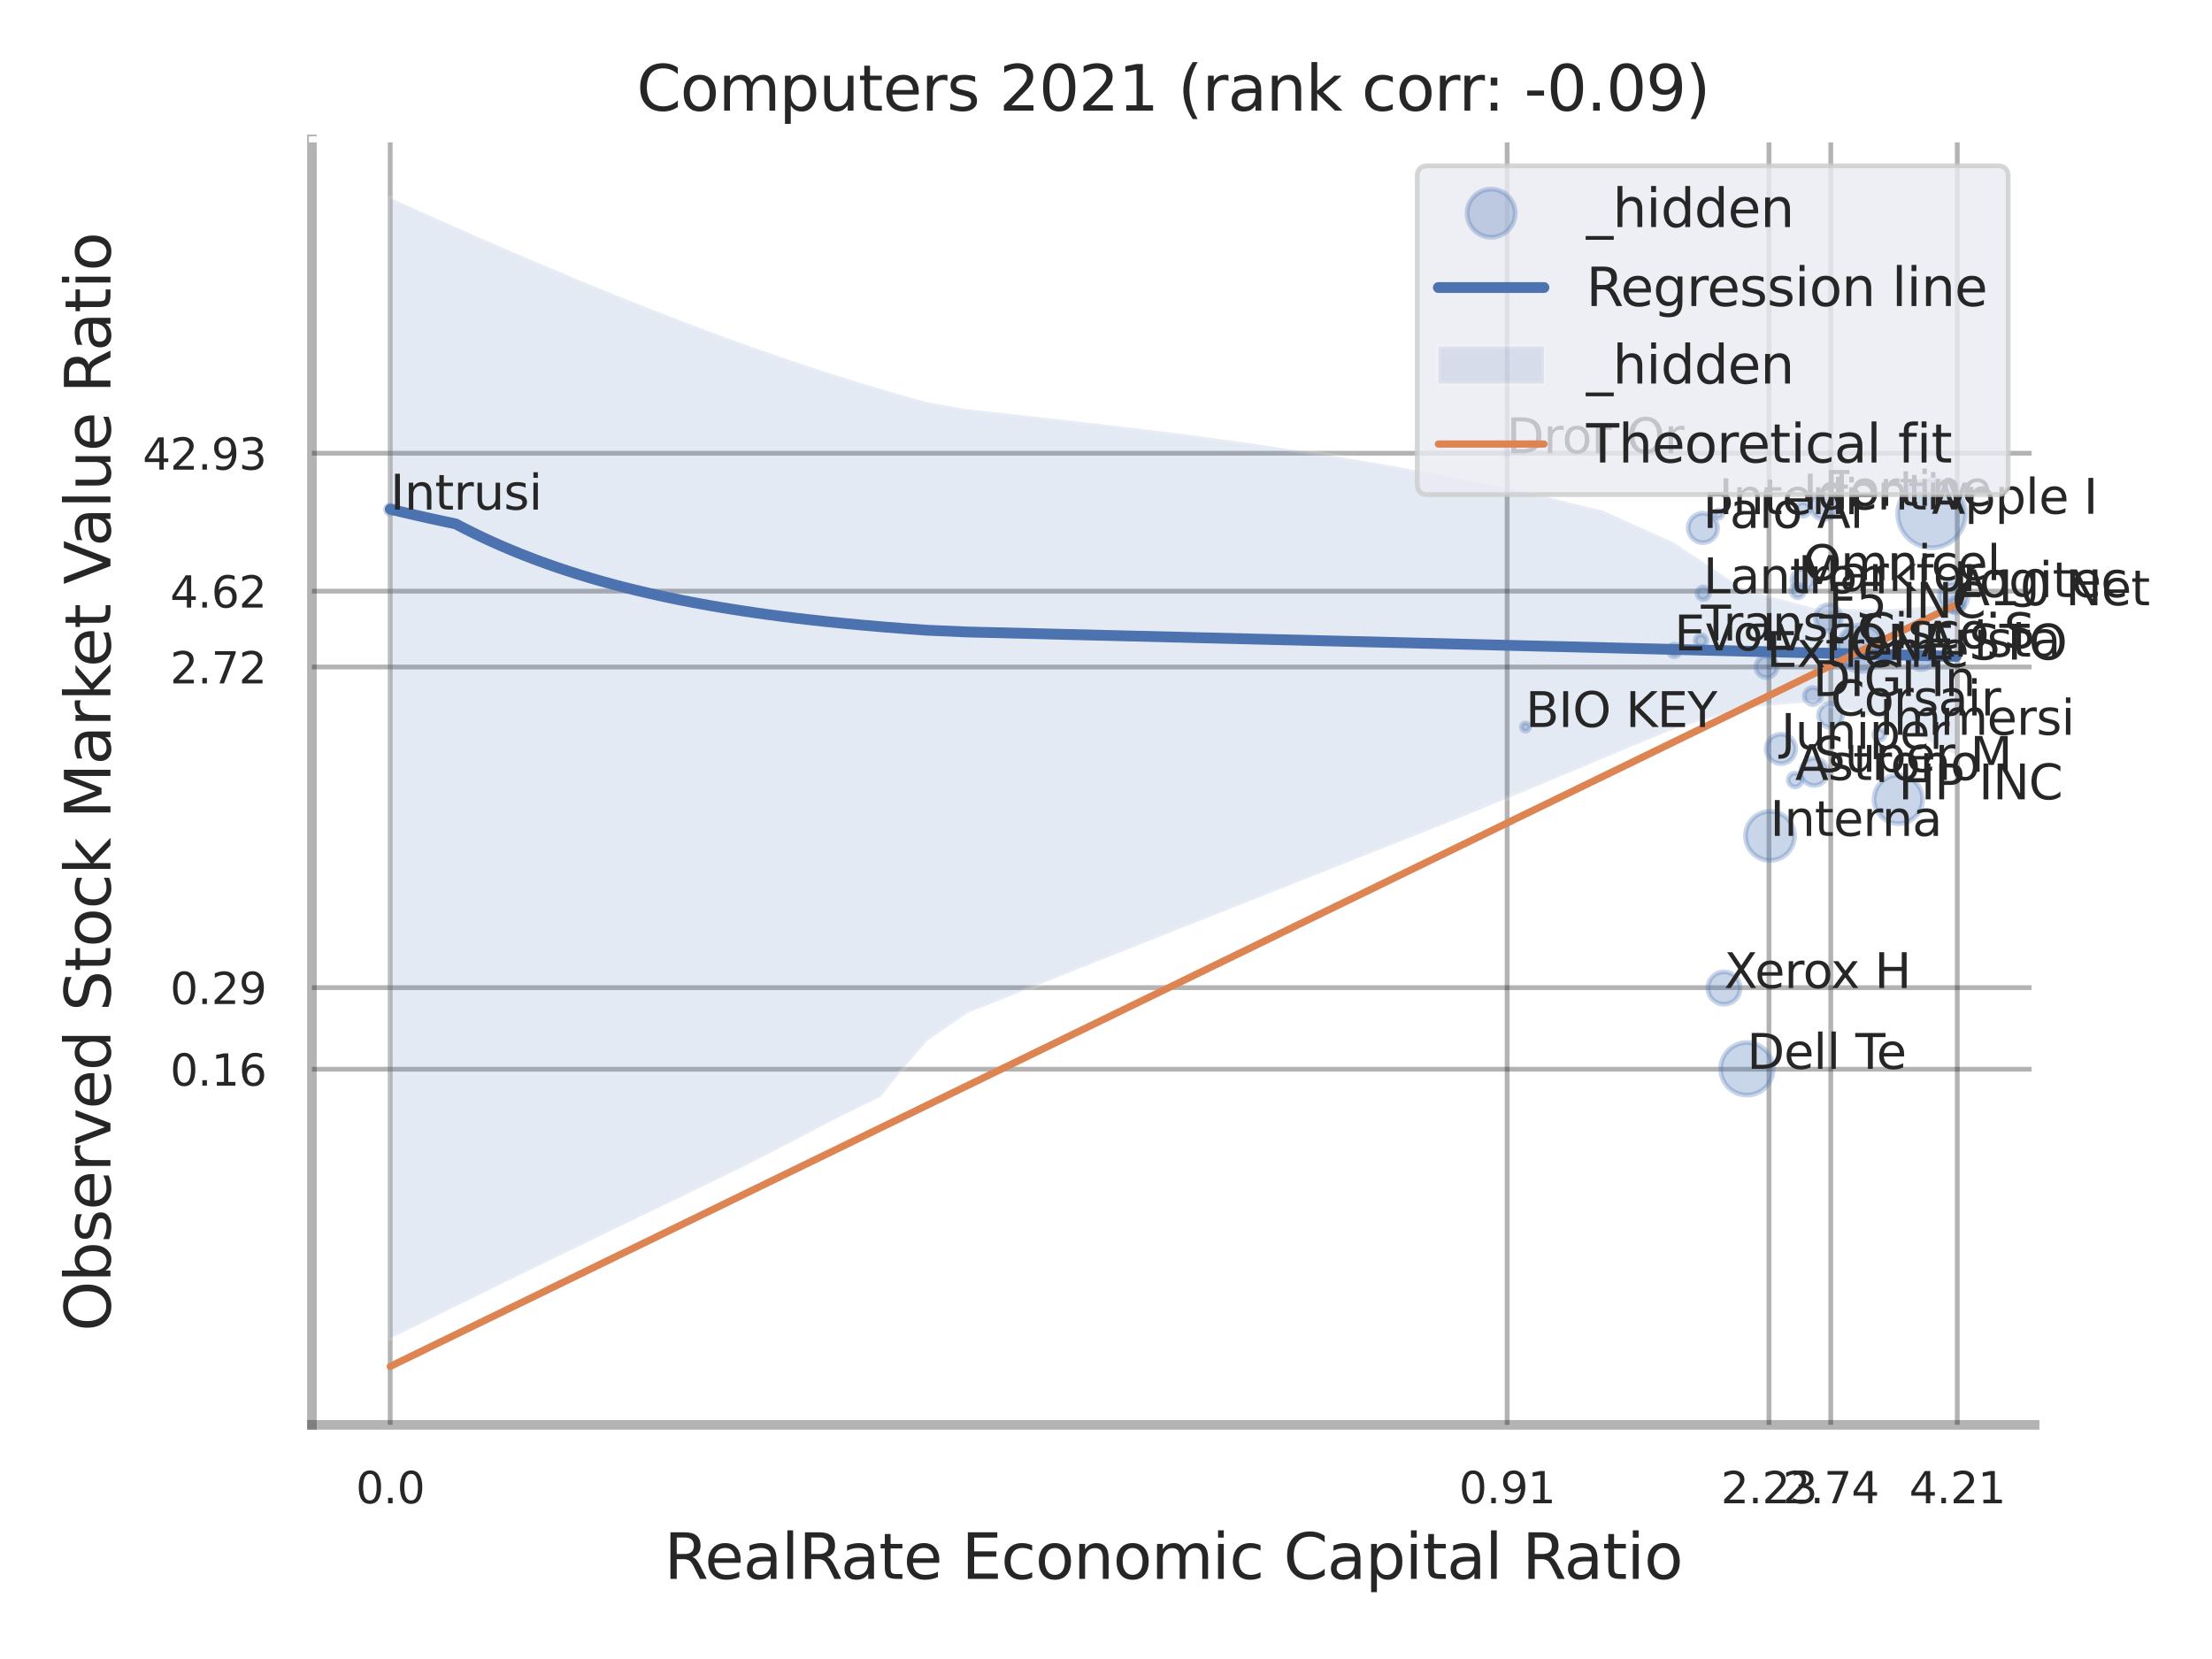<?xml version="1.0" encoding="utf-8" standalone="no"?>
<!DOCTYPE svg PUBLIC "-//W3C//DTD SVG 1.1//EN"
  "http://www.w3.org/Graphics/SVG/1.1/DTD/svg11.dtd">
<svg xmlns:xlink="http://www.w3.org/1999/xlink" width="460.8pt" height="345.6pt" viewBox="0 0 460.8 345.6" xmlns="http://www.w3.org/2000/svg" version="1.1">
 <defs>
  <style type="text/css">*{stroke-linejoin: round; stroke-linecap: butt}</style>
 </defs>
 <g id="figure_1">
  <g id="patch_1">
   <path d="M 0 345.6 
L 460.8 345.6 
L 460.8 0 
L 0 0 
z
" style="fill: #ffffff"/>
  </g>
  <g id="axes_1">
   <g id="patch_2">
    <path d="M 64.98 296.82 
L 423.843 296.82 
L 423.843 29.04 
L 64.98 29.04 
z
" style="fill: #ffffff"/>
   </g>
   <g id="matplotlib.axis_1">
    <g id="xtick_1">
     <g id="line2d_1">
      <path d="M 81.287 296.82 
L 81.287 29.04 
" clip-path="url(#p8592018df2)" style="fill: none; stroke: #000000; stroke-opacity: 0.3; stroke-linecap: round"/>
     </g>
     <g id="text_1">
      <!-- 0.0 -->
      <g style="fill: #262626" transform="translate(74.13 313.159) scale(0.09 -0.09)">
       <defs>
        <path id="DejaVuSans-30" d="M 2034 4250 
Q 1547 4250 1301 3770 
Q 1056 3291 1056 2328 
Q 1056 1369 1301 889 
Q 1547 409 2034 409 
Q 2525 409 2770 889 
Q 3016 1369 3016 2328 
Q 3016 3291 2770 3770 
Q 2525 4250 2034 4250 
z
M 2034 4750 
Q 2819 4750 3233 4129 
Q 3647 3509 3647 2328 
Q 3647 1150 3233 529 
Q 2819 -91 2034 -91 
Q 1250 -91 836 529 
Q 422 1150 422 2328 
Q 422 3509 836 4129 
Q 1250 4750 2034 4750 
z
" transform="scale(0.016)"/>
        <path id="DejaVuSans-2e" d="M 684 794 
L 1344 794 
L 1344 0 
L 684 0 
L 684 794 
z
" transform="scale(0.016)"/>
       </defs>
       <use xlink:href="#DejaVuSans-30"/>
       <use xlink:href="#DejaVuSans-2e" transform="translate(63.623 0)"/>
       <use xlink:href="#DejaVuSans-30" transform="translate(95.41 0)"/>
      </g>
     </g>
    </g>
    <g id="xtick_2">
     <g id="line2d_2">
      <path d="M 313.966 296.82 
L 313.966 29.04 
" clip-path="url(#p8592018df2)" style="fill: none; stroke: #000000; stroke-opacity: 0.3; stroke-linecap: round"/>
     </g>
     <g id="text_2">
      <!-- 0.91 -->
      <g style="fill: #262626" transform="translate(303.946 313.159) scale(0.09 -0.09)">
       <defs>
        <path id="DejaVuSans-39" d="M 703 97 
L 703 672 
Q 941 559 1184 500 
Q 1428 441 1663 441 
Q 2288 441 2617 861 
Q 2947 1281 2994 2138 
Q 2813 1869 2534 1725 
Q 2256 1581 1919 1581 
Q 1219 1581 811 2004 
Q 403 2428 403 3163 
Q 403 3881 828 4315 
Q 1253 4750 1959 4750 
Q 2769 4750 3195 4129 
Q 3622 3509 3622 2328 
Q 3622 1225 3098 567 
Q 2575 -91 1691 -91 
Q 1453 -91 1209 -44 
Q 966 3 703 97 
z
M 1959 2075 
Q 2384 2075 2632 2365 
Q 2881 2656 2881 3163 
Q 2881 3666 2632 3958 
Q 2384 4250 1959 4250 
Q 1534 4250 1286 3958 
Q 1038 3666 1038 3163 
Q 1038 2656 1286 2365 
Q 1534 2075 1959 2075 
z
" transform="scale(0.016)"/>
        <path id="DejaVuSans-31" d="M 794 531 
L 1825 531 
L 1825 4091 
L 703 3866 
L 703 4441 
L 1819 4666 
L 2450 4666 
L 2450 531 
L 3481 531 
L 3481 0 
L 794 0 
L 794 531 
z
" transform="scale(0.016)"/>
       </defs>
       <use xlink:href="#DejaVuSans-30"/>
       <use xlink:href="#DejaVuSans-2e" transform="translate(63.623 0)"/>
       <use xlink:href="#DejaVuSans-39" transform="translate(95.41 0)"/>
       <use xlink:href="#DejaVuSans-31" transform="translate(159.033 0)"/>
      </g>
     </g>
    </g>
    <g id="xtick_3">
     <g id="line2d_3">
      <path d="M 368.512 296.82 
L 368.512 29.04 
" clip-path="url(#p8592018df2)" style="fill: none; stroke: #000000; stroke-opacity: 0.3; stroke-linecap: round"/>
     </g>
     <g id="text_3">
      <!-- 2.23 -->
      <g style="fill: #262626" transform="translate(358.492 313.159) scale(0.09 -0.09)">
       <defs>
        <path id="DejaVuSans-32" d="M 1228 531 
L 3431 531 
L 3431 0 
L 469 0 
L 469 531 
Q 828 903 1448 1529 
Q 2069 2156 2228 2338 
Q 2531 2678 2651 2914 
Q 2772 3150 2772 3378 
Q 2772 3750 2511 3984 
Q 2250 4219 1831 4219 
Q 1534 4219 1204 4116 
Q 875 4013 500 3803 
L 500 4441 
Q 881 4594 1212 4672 
Q 1544 4750 1819 4750 
Q 2544 4750 2975 4387 
Q 3406 4025 3406 3419 
Q 3406 3131 3298 2873 
Q 3191 2616 2906 2266 
Q 2828 2175 2409 1742 
Q 1991 1309 1228 531 
z
" transform="scale(0.016)"/>
        <path id="DejaVuSans-33" d="M 2597 2516 
Q 3050 2419 3304 2112 
Q 3559 1806 3559 1356 
Q 3559 666 3084 287 
Q 2609 -91 1734 -91 
Q 1441 -91 1130 -33 
Q 819 25 488 141 
L 488 750 
Q 750 597 1062 519 
Q 1375 441 1716 441 
Q 2309 441 2620 675 
Q 2931 909 2931 1356 
Q 2931 1769 2642 2001 
Q 2353 2234 1838 2234 
L 1294 2234 
L 1294 2753 
L 1863 2753 
Q 2328 2753 2575 2939 
Q 2822 3125 2822 3475 
Q 2822 3834 2567 4026 
Q 2313 4219 1838 4219 
Q 1578 4219 1281 4162 
Q 984 4106 628 3988 
L 628 4550 
Q 988 4650 1302 4700 
Q 1616 4750 1894 4750 
Q 2613 4750 3031 4423 
Q 3450 4097 3450 3541 
Q 3450 3153 3228 2886 
Q 3006 2619 2597 2516 
z
" transform="scale(0.016)"/>
       </defs>
       <use xlink:href="#DejaVuSans-32"/>
       <use xlink:href="#DejaVuSans-2e" transform="translate(63.623 0)"/>
       <use xlink:href="#DejaVuSans-32" transform="translate(95.41 0)"/>
       <use xlink:href="#DejaVuSans-33" transform="translate(159.033 0)"/>
      </g>
     </g>
    </g>
    <g id="xtick_4">
     <g id="line2d_4">
      <path d="M 381.382 296.82 
L 381.382 29.04 
" clip-path="url(#p8592018df2)" style="fill: none; stroke: #000000; stroke-opacity: 0.3; stroke-linecap: round"/>
     </g>
     <g id="text_4">
      <!-- 2.74 -->
      <g style="fill: #262626" transform="translate(371.363 313.159) scale(0.09 -0.09)">
       <defs>
        <path id="DejaVuSans-37" d="M 525 4666 
L 3525 4666 
L 3525 4397 
L 1831 0 
L 1172 0 
L 2766 4134 
L 525 4134 
L 525 4666 
z
" transform="scale(0.016)"/>
        <path id="DejaVuSans-34" d="M 2419 4116 
L 825 1625 
L 2419 1625 
L 2419 4116 
z
M 2253 4666 
L 3047 4666 
L 3047 1625 
L 3713 1625 
L 3713 1100 
L 3047 1100 
L 3047 0 
L 2419 0 
L 2419 1100 
L 313 1100 
L 313 1709 
L 2253 4666 
z
" transform="scale(0.016)"/>
       </defs>
       <use xlink:href="#DejaVuSans-32"/>
       <use xlink:href="#DejaVuSans-2e" transform="translate(63.623 0)"/>
       <use xlink:href="#DejaVuSans-37" transform="translate(95.41 0)"/>
       <use xlink:href="#DejaVuSans-34" transform="translate(159.033 0)"/>
      </g>
     </g>
    </g>
    <g id="xtick_5">
     <g id="line2d_5">
      <path d="M 407.736 296.82 
L 407.736 29.04 
" clip-path="url(#p8592018df2)" style="fill: none; stroke: #000000; stroke-opacity: 0.3; stroke-linecap: round"/>
     </g>
     <g id="text_5">
      <!-- 4.21 -->
      <g style="fill: #262626" transform="translate(397.717 313.159) scale(0.09 -0.09)">
       <use xlink:href="#DejaVuSans-34"/>
       <use xlink:href="#DejaVuSans-2e" transform="translate(63.623 0)"/>
       <use xlink:href="#DejaVuSans-32" transform="translate(95.41 0)"/>
       <use xlink:href="#DejaVuSans-31" transform="translate(159.033 0)"/>
      </g>
     </g>
    </g>
    <g id="xtick_6"/>
    <g id="xtick_7"/>
    <g id="xtick_8"/>
    <g id="text_6">
     <!-- RealRate Economic Capital Ratio -->
     <g style="fill: #262626" transform="translate(138.358 328.908) scale(0.13 -0.13)">
      <defs>
       <path id="DejaVuSans-52" d="M 2841 2188 
Q 3044 2119 3236 1894 
Q 3428 1669 3622 1275 
L 4263 0 
L 3584 0 
L 2988 1197 
Q 2756 1666 2539 1819 
Q 2322 1972 1947 1972 
L 1259 1972 
L 1259 0 
L 628 0 
L 628 4666 
L 2053 4666 
Q 2853 4666 3247 4331 
Q 3641 3997 3641 3322 
Q 3641 2881 3436 2590 
Q 3231 2300 2841 2188 
z
M 1259 4147 
L 1259 2491 
L 2053 2491 
Q 2509 2491 2742 2702 
Q 2975 2913 2975 3322 
Q 2975 3731 2742 3939 
Q 2509 4147 2053 4147 
L 1259 4147 
z
" transform="scale(0.016)"/>
       <path id="DejaVuSans-65" d="M 3597 1894 
L 3597 1613 
L 953 1613 
Q 991 1019 1311 708 
Q 1631 397 2203 397 
Q 2534 397 2845 478 
Q 3156 559 3463 722 
L 3463 178 
Q 3153 47 2828 -22 
Q 2503 -91 2169 -91 
Q 1331 -91 842 396 
Q 353 884 353 1716 
Q 353 2575 817 3079 
Q 1281 3584 2069 3584 
Q 2775 3584 3186 3129 
Q 3597 2675 3597 1894 
z
M 3022 2063 
Q 3016 2534 2758 2815 
Q 2500 3097 2075 3097 
Q 1594 3097 1305 2825 
Q 1016 2553 972 2059 
L 3022 2063 
z
" transform="scale(0.016)"/>
       <path id="DejaVuSans-61" d="M 2194 1759 
Q 1497 1759 1228 1600 
Q 959 1441 959 1056 
Q 959 750 1161 570 
Q 1363 391 1709 391 
Q 2188 391 2477 730 
Q 2766 1069 2766 1631 
L 2766 1759 
L 2194 1759 
z
M 3341 1997 
L 3341 0 
L 2766 0 
L 2766 531 
Q 2569 213 2275 61 
Q 1981 -91 1556 -91 
Q 1019 -91 701 211 
Q 384 513 384 1019 
Q 384 1609 779 1909 
Q 1175 2209 1959 2209 
L 2766 2209 
L 2766 2266 
Q 2766 2663 2505 2880 
Q 2244 3097 1772 3097 
Q 1472 3097 1187 3025 
Q 903 2953 641 2809 
L 641 3341 
Q 956 3463 1253 3523 
Q 1550 3584 1831 3584 
Q 2591 3584 2966 3190 
Q 3341 2797 3341 1997 
z
" transform="scale(0.016)"/>
       <path id="DejaVuSans-6c" d="M 603 4863 
L 1178 4863 
L 1178 0 
L 603 0 
L 603 4863 
z
" transform="scale(0.016)"/>
       <path id="DejaVuSans-74" d="M 1172 4494 
L 1172 3500 
L 2356 3500 
L 2356 3053 
L 1172 3053 
L 1172 1153 
Q 1172 725 1289 603 
Q 1406 481 1766 481 
L 2356 481 
L 2356 0 
L 1766 0 
Q 1100 0 847 248 
Q 594 497 594 1153 
L 594 3053 
L 172 3053 
L 172 3500 
L 594 3500 
L 594 4494 
L 1172 4494 
z
" transform="scale(0.016)"/>
       <path id="DejaVuSans-20" transform="scale(0.016)"/>
       <path id="DejaVuSans-45" d="M 628 4666 
L 3578 4666 
L 3578 4134 
L 1259 4134 
L 1259 2753 
L 3481 2753 
L 3481 2222 
L 1259 2222 
L 1259 531 
L 3634 531 
L 3634 0 
L 628 0 
L 628 4666 
z
" transform="scale(0.016)"/>
       <path id="DejaVuSans-63" d="M 3122 3366 
L 3122 2828 
Q 2878 2963 2633 3030 
Q 2388 3097 2138 3097 
Q 1578 3097 1268 2742 
Q 959 2388 959 1747 
Q 959 1106 1268 751 
Q 1578 397 2138 397 
Q 2388 397 2633 464 
Q 2878 531 3122 666 
L 3122 134 
Q 2881 22 2623 -34 
Q 2366 -91 2075 -91 
Q 1284 -91 818 406 
Q 353 903 353 1747 
Q 353 2603 823 3093 
Q 1294 3584 2113 3584 
Q 2378 3584 2631 3529 
Q 2884 3475 3122 3366 
z
" transform="scale(0.016)"/>
       <path id="DejaVuSans-6f" d="M 1959 3097 
Q 1497 3097 1228 2736 
Q 959 2375 959 1747 
Q 959 1119 1226 758 
Q 1494 397 1959 397 
Q 2419 397 2687 759 
Q 2956 1122 2956 1747 
Q 2956 2369 2687 2733 
Q 2419 3097 1959 3097 
z
M 1959 3584 
Q 2709 3584 3137 3096 
Q 3566 2609 3566 1747 
Q 3566 888 3137 398 
Q 2709 -91 1959 -91 
Q 1206 -91 779 398 
Q 353 888 353 1747 
Q 353 2609 779 3096 
Q 1206 3584 1959 3584 
z
" transform="scale(0.016)"/>
       <path id="DejaVuSans-6e" d="M 3513 2113 
L 3513 0 
L 2938 0 
L 2938 2094 
Q 2938 2591 2744 2837 
Q 2550 3084 2163 3084 
Q 1697 3084 1428 2787 
Q 1159 2491 1159 1978 
L 1159 0 
L 581 0 
L 581 3500 
L 1159 3500 
L 1159 2956 
Q 1366 3272 1645 3428 
Q 1925 3584 2291 3584 
Q 2894 3584 3203 3211 
Q 3513 2838 3513 2113 
z
" transform="scale(0.016)"/>
       <path id="DejaVuSans-6d" d="M 3328 2828 
Q 3544 3216 3844 3400 
Q 4144 3584 4550 3584 
Q 5097 3584 5394 3201 
Q 5691 2819 5691 2113 
L 5691 0 
L 5113 0 
L 5113 2094 
Q 5113 2597 4934 2840 
Q 4756 3084 4391 3084 
Q 3944 3084 3684 2787 
Q 3425 2491 3425 1978 
L 3425 0 
L 2847 0 
L 2847 2094 
Q 2847 2600 2669 2842 
Q 2491 3084 2119 3084 
Q 1678 3084 1418 2786 
Q 1159 2488 1159 1978 
L 1159 0 
L 581 0 
L 581 3500 
L 1159 3500 
L 1159 2956 
Q 1356 3278 1631 3431 
Q 1906 3584 2284 3584 
Q 2666 3584 2933 3390 
Q 3200 3197 3328 2828 
z
" transform="scale(0.016)"/>
       <path id="DejaVuSans-69" d="M 603 3500 
L 1178 3500 
L 1178 0 
L 603 0 
L 603 3500 
z
M 603 4863 
L 1178 4863 
L 1178 4134 
L 603 4134 
L 603 4863 
z
" transform="scale(0.016)"/>
       <path id="DejaVuSans-43" d="M 4122 4306 
L 4122 3641 
Q 3803 3938 3442 4084 
Q 3081 4231 2675 4231 
Q 1875 4231 1450 3742 
Q 1025 3253 1025 2328 
Q 1025 1406 1450 917 
Q 1875 428 2675 428 
Q 3081 428 3442 575 
Q 3803 722 4122 1019 
L 4122 359 
Q 3791 134 3420 21 
Q 3050 -91 2638 -91 
Q 1578 -91 968 557 
Q 359 1206 359 2328 
Q 359 3453 968 4101 
Q 1578 4750 2638 4750 
Q 3056 4750 3426 4639 
Q 3797 4528 4122 4306 
z
" transform="scale(0.016)"/>
       <path id="DejaVuSans-70" d="M 1159 525 
L 1159 -1331 
L 581 -1331 
L 581 3500 
L 1159 3500 
L 1159 2969 
Q 1341 3281 1617 3432 
Q 1894 3584 2278 3584 
Q 2916 3584 3314 3078 
Q 3713 2572 3713 1747 
Q 3713 922 3314 415 
Q 2916 -91 2278 -91 
Q 1894 -91 1617 61 
Q 1341 213 1159 525 
z
M 3116 1747 
Q 3116 2381 2855 2742 
Q 2594 3103 2138 3103 
Q 1681 3103 1420 2742 
Q 1159 2381 1159 1747 
Q 1159 1113 1420 752 
Q 1681 391 2138 391 
Q 2594 391 2855 752 
Q 3116 1113 3116 1747 
z
" transform="scale(0.016)"/>
      </defs>
      <use xlink:href="#DejaVuSans-52"/>
      <use xlink:href="#DejaVuSans-65" transform="translate(64.982 0)"/>
      <use xlink:href="#DejaVuSans-61" transform="translate(126.506 0)"/>
      <use xlink:href="#DejaVuSans-6c" transform="translate(187.785 0)"/>
      <use xlink:href="#DejaVuSans-52" transform="translate(215.568 0)"/>
      <use xlink:href="#DejaVuSans-61" transform="translate(282.801 0)"/>
      <use xlink:href="#DejaVuSans-74" transform="translate(344.08 0)"/>
      <use xlink:href="#DejaVuSans-65" transform="translate(383.289 0)"/>
      <use xlink:href="#DejaVuSans-20" transform="translate(444.812 0)"/>
      <use xlink:href="#DejaVuSans-45" transform="translate(476.6 0)"/>
      <use xlink:href="#DejaVuSans-63" transform="translate(539.783 0)"/>
      <use xlink:href="#DejaVuSans-6f" transform="translate(594.764 0)"/>
      <use xlink:href="#DejaVuSans-6e" transform="translate(655.945 0)"/>
      <use xlink:href="#DejaVuSans-6f" transform="translate(719.324 0)"/>
      <use xlink:href="#DejaVuSans-6d" transform="translate(780.506 0)"/>
      <use xlink:href="#DejaVuSans-69" transform="translate(877.918 0)"/>
      <use xlink:href="#DejaVuSans-63" transform="translate(905.701 0)"/>
      <use xlink:href="#DejaVuSans-20" transform="translate(960.682 0)"/>
      <use xlink:href="#DejaVuSans-43" transform="translate(992.469 0)"/>
      <use xlink:href="#DejaVuSans-61" transform="translate(1062.293 0)"/>
      <use xlink:href="#DejaVuSans-70" transform="translate(1123.572 0)"/>
      <use xlink:href="#DejaVuSans-69" transform="translate(1187.049 0)"/>
      <use xlink:href="#DejaVuSans-74" transform="translate(1214.832 0)"/>
      <use xlink:href="#DejaVuSans-61" transform="translate(1254.041 0)"/>
      <use xlink:href="#DejaVuSans-6c" transform="translate(1315.32 0)"/>
      <use xlink:href="#DejaVuSans-20" transform="translate(1343.104 0)"/>
      <use xlink:href="#DejaVuSans-52" transform="translate(1374.891 0)"/>
      <use xlink:href="#DejaVuSans-61" transform="translate(1442.123 0)"/>
      <use xlink:href="#DejaVuSans-74" transform="translate(1503.402 0)"/>
      <use xlink:href="#DejaVuSans-69" transform="translate(1542.611 0)"/>
      <use xlink:href="#DejaVuSans-6f" transform="translate(1570.395 0)"/>
     </g>
    </g>
   </g>
   <g id="matplotlib.axis_2">
    <g id="ytick_1">
     <g id="line2d_6">
      <path d="M 64.98 222.735 
L 423.843 222.735 
" clip-path="url(#p8592018df2)" style="fill: none; stroke: #000000; stroke-opacity: 0.3; stroke-linecap: round"/>
     </g>
     <g id="text_7">
      <!-- 0.16 -->
      <g style="fill: #262626" transform="translate(35.441 226.155) scale(0.09 -0.09)">
       <defs>
        <path id="DejaVuSans-36" d="M 2113 2584 
Q 1688 2584 1439 2293 
Q 1191 2003 1191 1497 
Q 1191 994 1439 701 
Q 1688 409 2113 409 
Q 2538 409 2786 701 
Q 3034 994 3034 1497 
Q 3034 2003 2786 2293 
Q 2538 2584 2113 2584 
z
M 3366 4563 
L 3366 3988 
Q 3128 4100 2886 4159 
Q 2644 4219 2406 4219 
Q 1781 4219 1451 3797 
Q 1122 3375 1075 2522 
Q 1259 2794 1537 2939 
Q 1816 3084 2150 3084 
Q 2853 3084 3261 2657 
Q 3669 2231 3669 1497 
Q 3669 778 3244 343 
Q 2819 -91 2113 -91 
Q 1303 -91 875 529 
Q 447 1150 447 2328 
Q 447 3434 972 4092 
Q 1497 4750 2381 4750 
Q 2619 4750 2861 4703 
Q 3103 4656 3366 4563 
z
" transform="scale(0.016)"/>
       </defs>
       <use xlink:href="#DejaVuSans-30"/>
       <use xlink:href="#DejaVuSans-2e" transform="translate(63.623 0)"/>
       <use xlink:href="#DejaVuSans-31" transform="translate(95.41 0)"/>
       <use xlink:href="#DejaVuSans-36" transform="translate(159.033 0)"/>
      </g>
     </g>
    </g>
    <g id="ytick_2">
     <g id="line2d_7">
      <path d="M 64.98 205.74 
L 423.843 205.74 
" clip-path="url(#p8592018df2)" style="fill: none; stroke: #000000; stroke-opacity: 0.3; stroke-linecap: round"/>
     </g>
     <g id="text_8">
      <!-- 0.29 -->
      <g style="fill: #262626" transform="translate(35.441 209.159) scale(0.09 -0.09)">
       <use xlink:href="#DejaVuSans-30"/>
       <use xlink:href="#DejaVuSans-2e" transform="translate(63.623 0)"/>
       <use xlink:href="#DejaVuSans-32" transform="translate(95.41 0)"/>
       <use xlink:href="#DejaVuSans-39" transform="translate(159.033 0)"/>
      </g>
     </g>
    </g>
    <g id="ytick_3">
     <g id="line2d_8">
      <path d="M 64.98 138.949 
L 423.843 138.949 
" clip-path="url(#p8592018df2)" style="fill: none; stroke: #000000; stroke-opacity: 0.3; stroke-linecap: round"/>
     </g>
     <g id="text_9">
      <!-- 2.72 -->
      <g style="fill: #262626" transform="translate(35.441 142.368) scale(0.09 -0.09)">
       <use xlink:href="#DejaVuSans-32"/>
       <use xlink:href="#DejaVuSans-2e" transform="translate(63.623 0)"/>
       <use xlink:href="#DejaVuSans-37" transform="translate(95.41 0)"/>
       <use xlink:href="#DejaVuSans-32" transform="translate(159.033 0)"/>
      </g>
     </g>
    </g>
    <g id="ytick_4">
     <g id="line2d_9">
      <path d="M 64.98 123.146 
L 423.843 123.146 
" clip-path="url(#p8592018df2)" style="fill: none; stroke: #000000; stroke-opacity: 0.3; stroke-linecap: round"/>
     </g>
     <g id="text_10">
      <!-- 4.62 -->
      <g style="fill: #262626" transform="translate(35.441 126.565) scale(0.09 -0.09)">
       <use xlink:href="#DejaVuSans-34"/>
       <use xlink:href="#DejaVuSans-2e" transform="translate(63.623 0)"/>
       <use xlink:href="#DejaVuSans-36" transform="translate(95.41 0)"/>
       <use xlink:href="#DejaVuSans-32" transform="translate(159.033 0)"/>
      </g>
     </g>
    </g>
    <g id="ytick_5">
     <g id="line2d_10">
      <path d="M 64.98 94.418 
L 423.843 94.418 
" clip-path="url(#p8592018df2)" style="fill: none; stroke: #000000; stroke-opacity: 0.3; stroke-linecap: round"/>
     </g>
     <g id="text_11">
      <!-- 42.93 -->
      <g style="fill: #262626" transform="translate(29.715 97.837) scale(0.09 -0.09)">
       <use xlink:href="#DejaVuSans-34"/>
       <use xlink:href="#DejaVuSans-32" transform="translate(63.623 0)"/>
       <use xlink:href="#DejaVuSans-2e" transform="translate(127.246 0)"/>
       <use xlink:href="#DejaVuSans-39" transform="translate(159.033 0)"/>
       <use xlink:href="#DejaVuSans-33" transform="translate(222.656 0)"/>
      </g>
     </g>
    </g>
    <g id="ytick_6"/>
    <g id="ytick_7"/>
    <g id="ytick_8"/>
    <g id="ytick_9"/>
    <g id="text_12">
     <!-- Observed Stock Market Value Ratio -->
     <g style="fill: #262626" transform="translate(23.011 277.332) rotate(-90) scale(0.13 -0.13)">
      <defs>
       <path id="DejaVuSans-4f" d="M 2522 4238 
Q 1834 4238 1429 3725 
Q 1025 3213 1025 2328 
Q 1025 1447 1429 934 
Q 1834 422 2522 422 
Q 3209 422 3611 934 
Q 4013 1447 4013 2328 
Q 4013 3213 3611 3725 
Q 3209 4238 2522 4238 
z
M 2522 4750 
Q 3503 4750 4090 4092 
Q 4678 3434 4678 2328 
Q 4678 1225 4090 567 
Q 3503 -91 2522 -91 
Q 1538 -91 948 565 
Q 359 1222 359 2328 
Q 359 3434 948 4092 
Q 1538 4750 2522 4750 
z
" transform="scale(0.016)"/>
       <path id="DejaVuSans-62" d="M 3116 1747 
Q 3116 2381 2855 2742 
Q 2594 3103 2138 3103 
Q 1681 3103 1420 2742 
Q 1159 2381 1159 1747 
Q 1159 1113 1420 752 
Q 1681 391 2138 391 
Q 2594 391 2855 752 
Q 3116 1113 3116 1747 
z
M 1159 2969 
Q 1341 3281 1617 3432 
Q 1894 3584 2278 3584 
Q 2916 3584 3314 3078 
Q 3713 2572 3713 1747 
Q 3713 922 3314 415 
Q 2916 -91 2278 -91 
Q 1894 -91 1617 61 
Q 1341 213 1159 525 
L 1159 0 
L 581 0 
L 581 4863 
L 1159 4863 
L 1159 2969 
z
" transform="scale(0.016)"/>
       <path id="DejaVuSans-73" d="M 2834 3397 
L 2834 2853 
Q 2591 2978 2328 3040 
Q 2066 3103 1784 3103 
Q 1356 3103 1142 2972 
Q 928 2841 928 2578 
Q 928 2378 1081 2264 
Q 1234 2150 1697 2047 
L 1894 2003 
Q 2506 1872 2764 1633 
Q 3022 1394 3022 966 
Q 3022 478 2636 193 
Q 2250 -91 1575 -91 
Q 1294 -91 989 -36 
Q 684 19 347 128 
L 347 722 
Q 666 556 975 473 
Q 1284 391 1588 391 
Q 1994 391 2212 530 
Q 2431 669 2431 922 
Q 2431 1156 2273 1281 
Q 2116 1406 1581 1522 
L 1381 1569 
Q 847 1681 609 1914 
Q 372 2147 372 2553 
Q 372 3047 722 3315 
Q 1072 3584 1716 3584 
Q 2034 3584 2315 3537 
Q 2597 3491 2834 3397 
z
" transform="scale(0.016)"/>
       <path id="DejaVuSans-72" d="M 2631 2963 
Q 2534 3019 2420 3045 
Q 2306 3072 2169 3072 
Q 1681 3072 1420 2755 
Q 1159 2438 1159 1844 
L 1159 0 
L 581 0 
L 581 3500 
L 1159 3500 
L 1159 2956 
Q 1341 3275 1631 3429 
Q 1922 3584 2338 3584 
Q 2397 3584 2469 3576 
Q 2541 3569 2628 3553 
L 2631 2963 
z
" transform="scale(0.016)"/>
       <path id="DejaVuSans-76" d="M 191 3500 
L 800 3500 
L 1894 563 
L 2988 3500 
L 3597 3500 
L 2284 0 
L 1503 0 
L 191 3500 
z
" transform="scale(0.016)"/>
       <path id="DejaVuSans-64" d="M 2906 2969 
L 2906 4863 
L 3481 4863 
L 3481 0 
L 2906 0 
L 2906 525 
Q 2725 213 2448 61 
Q 2172 -91 1784 -91 
Q 1150 -91 751 415 
Q 353 922 353 1747 
Q 353 2572 751 3078 
Q 1150 3584 1784 3584 
Q 2172 3584 2448 3432 
Q 2725 3281 2906 2969 
z
M 947 1747 
Q 947 1113 1208 752 
Q 1469 391 1925 391 
Q 2381 391 2643 752 
Q 2906 1113 2906 1747 
Q 2906 2381 2643 2742 
Q 2381 3103 1925 3103 
Q 1469 3103 1208 2742 
Q 947 2381 947 1747 
z
" transform="scale(0.016)"/>
       <path id="DejaVuSans-53" d="M 3425 4513 
L 3425 3897 
Q 3066 4069 2747 4153 
Q 2428 4238 2131 4238 
Q 1616 4238 1336 4038 
Q 1056 3838 1056 3469 
Q 1056 3159 1242 3001 
Q 1428 2844 1947 2747 
L 2328 2669 
Q 3034 2534 3370 2195 
Q 3706 1856 3706 1288 
Q 3706 609 3251 259 
Q 2797 -91 1919 -91 
Q 1588 -91 1214 -16 
Q 841 59 441 206 
L 441 856 
Q 825 641 1194 531 
Q 1563 422 1919 422 
Q 2459 422 2753 634 
Q 3047 847 3047 1241 
Q 3047 1584 2836 1778 
Q 2625 1972 2144 2069 
L 1759 2144 
Q 1053 2284 737 2584 
Q 422 2884 422 3419 
Q 422 4038 858 4394 
Q 1294 4750 2059 4750 
Q 2388 4750 2728 4690 
Q 3069 4631 3425 4513 
z
" transform="scale(0.016)"/>
       <path id="DejaVuSans-6b" d="M 581 4863 
L 1159 4863 
L 1159 1991 
L 2875 3500 
L 3609 3500 
L 1753 1863 
L 3688 0 
L 2938 0 
L 1159 1709 
L 1159 0 
L 581 0 
L 581 4863 
z
" transform="scale(0.016)"/>
       <path id="DejaVuSans-4d" d="M 628 4666 
L 1569 4666 
L 2759 1491 
L 3956 4666 
L 4897 4666 
L 4897 0 
L 4281 0 
L 4281 4097 
L 3078 897 
L 2444 897 
L 1241 4097 
L 1241 0 
L 628 0 
L 628 4666 
z
" transform="scale(0.016)"/>
       <path id="DejaVuSans-56" d="M 1831 0 
L 50 4666 
L 709 4666 
L 2188 738 
L 3669 4666 
L 4325 4666 
L 2547 0 
L 1831 0 
z
" transform="scale(0.016)"/>
       <path id="DejaVuSans-75" d="M 544 1381 
L 544 3500 
L 1119 3500 
L 1119 1403 
Q 1119 906 1312 657 
Q 1506 409 1894 409 
Q 2359 409 2629 706 
Q 2900 1003 2900 1516 
L 2900 3500 
L 3475 3500 
L 3475 0 
L 2900 0 
L 2900 538 
Q 2691 219 2414 64 
Q 2138 -91 1772 -91 
Q 1169 -91 856 284 
Q 544 659 544 1381 
z
M 1991 3584 
L 1991 3584 
z
" transform="scale(0.016)"/>
      </defs>
      <use xlink:href="#DejaVuSans-4f"/>
      <use xlink:href="#DejaVuSans-62" transform="translate(78.711 0)"/>
      <use xlink:href="#DejaVuSans-73" transform="translate(142.188 0)"/>
      <use xlink:href="#DejaVuSans-65" transform="translate(194.287 0)"/>
      <use xlink:href="#DejaVuSans-72" transform="translate(255.811 0)"/>
      <use xlink:href="#DejaVuSans-76" transform="translate(296.924 0)"/>
      <use xlink:href="#DejaVuSans-65" transform="translate(356.104 0)"/>
      <use xlink:href="#DejaVuSans-64" transform="translate(417.627 0)"/>
      <use xlink:href="#DejaVuSans-20" transform="translate(481.104 0)"/>
      <use xlink:href="#DejaVuSans-53" transform="translate(512.891 0)"/>
      <use xlink:href="#DejaVuSans-74" transform="translate(576.367 0)"/>
      <use xlink:href="#DejaVuSans-6f" transform="translate(615.576 0)"/>
      <use xlink:href="#DejaVuSans-63" transform="translate(676.758 0)"/>
      <use xlink:href="#DejaVuSans-6b" transform="translate(731.738 0)"/>
      <use xlink:href="#DejaVuSans-20" transform="translate(789.648 0)"/>
      <use xlink:href="#DejaVuSans-4d" transform="translate(821.436 0)"/>
      <use xlink:href="#DejaVuSans-61" transform="translate(907.715 0)"/>
      <use xlink:href="#DejaVuSans-72" transform="translate(968.994 0)"/>
      <use xlink:href="#DejaVuSans-6b" transform="translate(1010.107 0)"/>
      <use xlink:href="#DejaVuSans-65" transform="translate(1064.393 0)"/>
      <use xlink:href="#DejaVuSans-74" transform="translate(1125.916 0)"/>
      <use xlink:href="#DejaVuSans-20" transform="translate(1165.125 0)"/>
      <use xlink:href="#DejaVuSans-56" transform="translate(1196.912 0)"/>
      <use xlink:href="#DejaVuSans-61" transform="translate(1257.57 0)"/>
      <use xlink:href="#DejaVuSans-6c" transform="translate(1318.85 0)"/>
      <use xlink:href="#DejaVuSans-75" transform="translate(1346.633 0)"/>
      <use xlink:href="#DejaVuSans-65" transform="translate(1410.012 0)"/>
      <use xlink:href="#DejaVuSans-20" transform="translate(1471.535 0)"/>
      <use xlink:href="#DejaVuSans-52" transform="translate(1503.322 0)"/>
      <use xlink:href="#DejaVuSans-61" transform="translate(1570.555 0)"/>
      <use xlink:href="#DejaVuSans-74" transform="translate(1631.834 0)"/>
      <use xlink:href="#DejaVuSans-69" transform="translate(1671.043 0)"/>
      <use xlink:href="#DejaVuSans-6f" transform="translate(1698.826 0)"/>
     </g>
    </g>
   </g>
   <g id="PathCollection_1">
    <path d="M 373.957 163.93 
C 374.339 163.93 374.705 163.778 374.976 163.508 
C 375.246 163.238 375.397 162.872 375.397 162.49 
C 375.397 162.108 375.246 161.742 374.976 161.472 
C 374.705 161.202 374.339 161.05 373.957 161.05 
C 373.575 161.05 373.209 161.202 372.939 161.472 
C 372.669 161.742 372.517 162.108 372.517 162.49 
C 372.517 162.872 372.669 163.238 372.939 163.508 
C 373.209 163.778 373.575 163.93 373.957 163.93 
z
" clip-path="url(#p8592018df2)" style="fill: #4c72b0; fill-opacity: 0.3; stroke: #4c72b0; stroke-opacity: 0.3"/>
    <path d="M 395.463 171.577 
C 396.804 171.577 398.091 171.044 399.04 170.095 
C 399.989 169.146 400.522 167.859 400.522 166.517 
C 400.522 165.176 399.989 163.889 399.04 162.94 
C 398.091 161.991 396.804 161.458 395.463 161.458 
C 394.121 161.458 392.834 161.991 391.885 162.94 
C 390.936 163.889 390.403 165.176 390.403 166.517 
C 390.403 167.859 390.936 169.146 391.885 170.095 
C 392.834 171.044 394.121 171.577 395.463 171.577 
z
" clip-path="url(#p8592018df2)" style="fill: #4c72b0; fill-opacity: 0.3; stroke: #4c72b0; stroke-opacity: 0.3"/>
    <path d="M 368.731 179.237 
C 370.085 179.237 371.384 178.699 372.342 177.742 
C 373.299 176.784 373.837 175.485 373.837 174.131 
C 373.837 172.777 373.299 171.478 372.342 170.521 
C 371.384 169.563 370.085 169.025 368.731 169.025 
C 367.377 169.025 366.078 169.563 365.121 170.521 
C 364.163 171.478 363.625 172.777 363.625 174.131 
C 363.625 175.485 364.163 176.784 365.121 177.742 
C 366.078 178.699 367.377 179.237 368.731 179.237 
z
" clip-path="url(#p8592018df2)" style="fill: #4c72b0; fill-opacity: 0.3; stroke: #4c72b0; stroke-opacity: 0.3"/>
    <path d="M 402.405 114.094 
C 404.281 114.094 406.079 113.349 407.405 112.023 
C 408.731 110.697 409.476 108.898 409.476 107.023 
C 409.476 105.147 408.731 103.349 407.405 102.023 
C 406.079 100.697 404.281 99.952 402.405 99.952 
C 400.53 99.952 398.731 100.697 397.405 102.023 
C 396.079 103.349 395.334 105.147 395.334 107.023 
C 395.334 108.898 396.079 110.697 397.405 112.023 
C 398.731 113.349 400.53 114.094 402.405 114.094 
z
" clip-path="url(#p8592018df2)" style="fill: #4c72b0; fill-opacity: 0.3; stroke: #4c72b0; stroke-opacity: 0.3"/>
    <path d="M 81.292 107.136 
C 81.552 107.136 81.801 107.033 81.985 106.849 
C 82.169 106.665 82.272 106.416 82.272 106.156 
C 82.272 105.896 82.169 105.647 81.985 105.463 
C 81.801 105.279 81.552 105.176 81.292 105.176 
C 81.032 105.176 80.783 105.279 80.599 105.463 
C 80.415 105.647 80.312 105.896 80.312 106.156 
C 80.312 106.416 80.415 106.665 80.599 106.849 
C 80.783 107.033 81.032 107.136 81.292 107.136 
z
" clip-path="url(#p8592018df2)" style="fill: #4c72b0; fill-opacity: 0.3; stroke: #4c72b0; stroke-opacity: 0.3"/>
    <path d="M 358.033 107.951 
C 358.257 107.951 358.473 107.862 358.631 107.703 
C 358.79 107.544 358.879 107.329 358.879 107.105 
C 358.879 106.88 358.79 106.665 358.631 106.507 
C 358.473 106.348 358.257 106.259 358.033 106.259 
C 357.809 106.259 357.593 106.348 357.435 106.507 
C 357.276 106.665 357.187 106.88 357.187 107.105 
C 357.187 107.329 357.276 107.544 357.435 107.703 
C 357.593 107.862 357.809 107.951 358.033 107.951 
z
" clip-path="url(#p8592018df2)" style="fill: #4c72b0; fill-opacity: 0.3; stroke: #4c72b0; stroke-opacity: 0.3"/>
    <path d="M 377.654 146.769 
C 378.123 146.769 378.573 146.582 378.904 146.251 
C 379.236 145.919 379.422 145.469 379.422 145 
C 379.422 144.531 379.236 144.081 378.904 143.749 
C 378.573 143.418 378.123 143.231 377.654 143.231 
C 377.185 143.231 376.735 143.418 376.403 143.749 
C 376.071 144.081 375.885 144.531 375.885 145 
C 375.885 145.469 376.071 145.919 376.403 146.251 
C 376.735 146.582 377.185 146.769 377.654 146.769 
z
" clip-path="url(#p8592018df2)" style="fill: #4c72b0; fill-opacity: 0.3; stroke: #4c72b0; stroke-opacity: 0.3"/>
    <path d="M 387.679 139.89 
C 388.965 139.89 390.199 139.379 391.108 138.47 
C 392.017 137.561 392.528 136.327 392.528 135.041 
C 392.528 133.755 392.017 132.521 391.108 131.612 
C 390.199 130.703 388.965 130.192 387.679 130.192 
C 386.393 130.192 385.159 130.703 384.25 131.612 
C 383.341 132.521 382.83 133.755 382.83 135.041 
C 382.83 136.327 383.341 137.561 384.25 138.47 
C 385.159 139.379 386.393 139.89 387.679 139.89 
z
" clip-path="url(#p8592018df2)" style="fill: #4c72b0; fill-opacity: 0.3; stroke: #4c72b0; stroke-opacity: 0.3"/>
    <path d="M 375.565 123.144 
C 376.173 123.144 376.757 122.903 377.187 122.473 
C 377.617 122.043 377.858 121.459 377.858 120.851 
C 377.858 120.243 377.617 119.659 377.187 119.229 
C 376.757 118.799 376.173 118.558 375.565 118.558 
C 374.957 118.558 374.373 118.799 373.943 119.229 
C 373.513 119.659 373.271 120.243 373.271 120.851 
C 373.271 121.459 373.513 122.043 373.943 122.473 
C 374.373 122.903 374.957 123.144 375.565 123.144 
z
" clip-path="url(#p8592018df2)" style="fill: #4c72b0; fill-opacity: 0.3; stroke: #4c72b0; stroke-opacity: 0.3"/>
    <path d="M 354.334 134.616 
C 354.65 134.616 354.953 134.491 355.177 134.267 
C 355.4 134.044 355.526 133.74 355.526 133.424 
C 355.526 133.108 355.4 132.805 355.177 132.581 
C 354.953 132.358 354.65 132.232 354.334 132.232 
C 354.018 132.232 353.715 132.358 353.491 132.581 
C 353.268 132.805 353.142 133.108 353.142 133.424 
C 353.142 133.74 353.268 134.044 353.491 134.267 
C 353.715 134.491 354.018 134.616 354.334 134.616 
z
" clip-path="url(#p8592018df2)" style="fill: #4c72b0; fill-opacity: 0.3; stroke: #4c72b0; stroke-opacity: 0.3"/>
    <path d="M 317.792 152.294 
C 318.017 152.294 318.232 152.205 318.391 152.046 
C 318.55 151.887 318.639 151.671 318.639 151.447 
C 318.639 151.222 318.55 151.006 318.391 150.847 
C 318.232 150.688 318.017 150.599 317.792 150.599 
C 317.567 150.599 317.352 150.688 317.193 150.847 
C 317.034 151.006 316.944 151.222 316.944 151.447 
C 316.944 151.671 317.034 151.887 317.193 152.046 
C 317.352 152.205 317.567 152.294 317.792 152.294 
z
" clip-path="url(#p8592018df2)" style="fill: #4c72b0; fill-opacity: 0.3; stroke: #4c72b0; stroke-opacity: 0.3"/>
    <path d="M 406.923 127.412 
C 407.726 127.412 408.497 127.093 409.065 126.526 
C 409.632 125.958 409.952 125.187 409.952 124.384 
C 409.952 123.581 409.632 122.811 409.065 122.243 
C 408.497 121.675 407.726 121.356 406.923 121.356 
C 406.12 121.356 405.35 121.675 404.782 122.243 
C 404.214 122.811 403.895 123.581 403.895 124.384 
C 403.895 125.187 404.214 125.958 404.782 126.526 
C 405.35 127.093 406.12 127.412 406.923 127.412 
z
" clip-path="url(#p8592018df2)" style="fill: #4c72b0; fill-opacity: 0.3; stroke: #4c72b0; stroke-opacity: 0.3"/>
    <path d="M 375.591 107.54 
C 375.965 107.54 376.324 107.392 376.589 107.127 
C 376.854 106.862 377.003 106.503 377.003 106.128 
C 377.003 105.754 376.854 105.395 376.589 105.13 
C 376.324 104.865 375.965 104.717 375.591 104.717 
C 375.216 104.717 374.857 104.865 374.592 105.13 
C 374.327 105.395 374.179 105.754 374.179 106.128 
C 374.179 106.503 374.327 106.862 374.592 107.127 
C 374.857 107.392 375.216 107.54 375.591 107.54 
z
" clip-path="url(#p8592018df2)" style="fill: #4c72b0; fill-opacity: 0.3; stroke: #4c72b0; stroke-opacity: 0.3"/>
    <path d="M 371.016 159.07 
C 371.828 159.07 372.607 158.747 373.182 158.173 
C 373.756 157.598 374.078 156.819 374.078 156.007 
C 374.078 155.195 373.756 154.416 373.182 153.842 
C 372.607 153.268 371.828 152.945 371.016 152.945 
C 370.204 152.945 369.425 153.268 368.851 153.842 
C 368.276 154.416 367.954 155.195 367.954 156.007 
C 367.954 156.819 368.276 157.598 368.851 158.173 
C 369.425 158.747 370.204 159.07 371.016 159.07 
z
" clip-path="url(#p8592018df2)" style="fill: #4c72b0; fill-opacity: 0.3; stroke: #4c72b0; stroke-opacity: 0.3"/>
    <path d="M 380.884 131.386 
C 381.6 131.386 382.286 131.102 382.793 130.596 
C 383.299 130.09 383.583 129.403 383.583 128.687 
C 383.583 127.971 383.299 127.285 382.793 126.779 
C 382.286 126.273 381.6 125.988 380.884 125.988 
C 380.168 125.988 379.482 126.273 378.976 126.779 
C 378.469 127.285 378.185 127.971 378.185 128.687 
C 378.185 129.403 378.469 130.09 378.976 130.596 
C 379.482 131.102 380.168 131.386 380.884 131.386 
z
" clip-path="url(#p8592018df2)" style="fill: #4c72b0; fill-opacity: 0.3; stroke: #4c72b0; stroke-opacity: 0.3"/>
    <path d="M 391.502 154.229 
C 391.81 154.229 392.105 154.107 392.323 153.889 
C 392.541 153.671 392.663 153.375 392.663 153.067 
C 392.663 152.759 392.541 152.464 392.323 152.246 
C 392.105 152.028 391.81 151.906 391.502 151.906 
C 391.193 151.906 390.898 152.028 390.68 152.246 
C 390.462 152.464 390.34 152.759 390.34 153.067 
C 390.34 153.375 390.462 153.671 390.68 153.889 
C 390.898 154.107 391.193 154.229 391.502 154.229 
z
" clip-path="url(#p8592018df2)" style="fill: #4c72b0; fill-opacity: 0.3; stroke: #4c72b0; stroke-opacity: 0.3"/>
    <path d="M 367.991 141.151 
C 368.581 141.151 369.146 140.917 369.563 140.5 
C 369.98 140.083 370.214 139.517 370.214 138.928 
C 370.214 138.338 369.98 137.772 369.563 137.355 
C 369.146 136.939 368.581 136.704 367.991 136.704 
C 367.401 136.704 366.836 136.939 366.419 137.355 
C 366.002 137.772 365.768 138.338 365.768 138.928 
C 365.768 139.517 366.002 140.083 366.419 140.5 
C 366.836 140.917 367.401 141.151 367.991 141.151 
z
" clip-path="url(#p8592018df2)" style="fill: #4c72b0; fill-opacity: 0.3; stroke: #4c72b0; stroke-opacity: 0.3"/>
    <path d="M 354.813 124.903 
C 355.161 124.903 355.496 124.765 355.742 124.518 
C 355.989 124.272 356.127 123.937 356.127 123.589 
C 356.127 123.24 355.989 122.906 355.742 122.659 
C 355.496 122.413 355.161 122.274 354.813 122.274 
C 354.464 122.274 354.13 122.413 353.883 122.659 
C 353.637 122.906 353.498 123.24 353.498 123.589 
C 353.498 123.937 353.637 124.272 353.883 124.518 
C 354.13 124.765 354.464 124.903 354.813 124.903 
z
" clip-path="url(#p8592018df2)" style="fill: #4c72b0; fill-opacity: 0.3; stroke: #4c72b0; stroke-opacity: 0.3"/>
    <path d="M 379.979 108.202 
C 380.731 108.202 381.452 107.903 381.984 107.372 
C 382.515 106.84 382.814 106.119 382.814 105.367 
C 382.814 104.615 382.515 103.894 381.984 103.362 
C 381.452 102.831 380.731 102.532 379.979 102.532 
C 379.227 102.532 378.506 102.831 377.974 103.362 
C 377.442 103.894 377.144 104.615 377.144 105.367 
C 377.144 106.119 377.442 106.84 377.974 107.372 
C 378.506 107.903 379.227 108.202 379.979 108.202 
z
" clip-path="url(#p8592018df2)" style="fill: #4c72b0; fill-opacity: 0.3; stroke: #4c72b0; stroke-opacity: 0.3"/>
    <path d="M 313.819 94.792 
C 313.917 94.792 314.012 94.753 314.081 94.683 
C 314.151 94.614 314.19 94.519 314.19 94.421 
C 314.19 94.322 314.151 94.227 314.081 94.158 
C 314.012 94.088 313.917 94.049 313.819 94.049 
C 313.72 94.049 313.626 94.088 313.556 94.158 
C 313.486 94.227 313.447 94.322 313.447 94.421 
C 313.447 94.519 313.486 94.614 313.556 94.683 
C 313.626 94.753 313.72 94.792 313.819 94.792 
z
" clip-path="url(#p8592018df2)" style="fill: #4c72b0; fill-opacity: 0.3; stroke: #4c72b0; stroke-opacity: 0.3"/>
    <path d="M 354.752 113.035 
C 355.564 113.035 356.343 112.712 356.917 112.138 
C 357.491 111.564 357.814 110.785 357.814 109.973 
C 357.814 109.161 357.491 108.382 356.917 107.808 
C 356.343 107.234 355.564 106.911 354.752 106.911 
C 353.94 106.911 353.161 107.234 352.587 107.808 
C 352.013 108.382 351.691 109.161 351.691 109.973 
C 351.691 110.785 352.013 111.564 352.587 112.138 
C 353.161 112.712 353.94 113.035 354.752 113.035 
z
" clip-path="url(#p8592018df2)" style="fill: #4c72b0; fill-opacity: 0.3; stroke: #4c72b0; stroke-opacity: 0.3"/>
    <path d="M 377.928 163.624 
C 378.68 163.624 379.401 163.325 379.933 162.794 
C 380.464 162.262 380.763 161.54 380.763 160.788 
C 380.763 160.036 380.464 159.315 379.933 158.783 
C 379.401 158.252 378.68 157.953 377.928 157.953 
C 377.176 157.953 376.454 158.252 375.922 158.783 
C 375.391 159.315 375.092 160.036 375.092 160.788 
C 375.092 161.54 375.391 162.262 375.922 162.794 
C 376.454 163.325 377.176 163.624 377.928 163.624 
z
" clip-path="url(#p8592018df2)" style="fill: #4c72b0; fill-opacity: 0.3; stroke: #4c72b0; stroke-opacity: 0.3"/>
    <path d="M 385.327 138.669 
C 385.663 138.669 385.985 138.536 386.222 138.299 
C 386.46 138.061 386.593 137.739 386.593 137.403 
C 386.593 137.068 386.46 136.746 386.222 136.508 
C 385.985 136.271 385.663 136.137 385.327 136.137 
C 384.991 136.137 384.669 136.271 384.432 136.508 
C 384.194 136.746 384.061 137.068 384.061 137.403 
C 384.061 137.739 384.194 138.061 384.432 138.299 
C 384.669 138.536 384.991 138.669 385.327 138.669 
z
" clip-path="url(#p8592018df2)" style="fill: #4c72b0; fill-opacity: 0.3; stroke: #4c72b0; stroke-opacity: 0.3"/>
    <path d="M 363.917 228.132 
C 365.369 228.132 366.761 227.555 367.787 226.529 
C 368.814 225.502 369.39 224.11 369.39 222.658 
C 369.39 221.207 368.814 219.815 367.787 218.788 
C 366.761 217.762 365.369 217.185 363.917 217.185 
C 362.466 217.185 361.073 217.762 360.047 218.788 
C 359.021 219.815 358.444 221.207 358.444 222.658 
C 358.444 224.11 359.021 225.502 360.047 226.529 
C 361.073 227.555 362.466 228.132 363.917 228.132 
z
" clip-path="url(#p8592018df2)" style="fill: #4c72b0; fill-opacity: 0.3; stroke: #4c72b0; stroke-opacity: 0.3"/>
    <path d="M 407.531 127.719 
C 407.965 127.719 408.381 127.547 408.688 127.24 
C 408.995 126.933 409.167 126.516 409.167 126.082 
C 409.167 125.648 408.995 125.232 408.688 124.925 
C 408.381 124.618 407.965 124.446 407.531 124.446 
C 407.097 124.446 406.68 124.618 406.374 124.925 
C 406.067 125.232 405.894 125.648 405.894 126.082 
C 405.894 126.516 406.067 126.933 406.374 127.24 
C 406.68 127.547 407.097 127.719 407.531 127.719 
z
" clip-path="url(#p8592018df2)" style="fill: #4c72b0; fill-opacity: 0.3; stroke: #4c72b0; stroke-opacity: 0.3"/>
    <path d="M 400.19 139.5 
C 400.911 139.5 401.601 139.214 402.111 138.704 
C 402.62 138.195 402.906 137.504 402.906 136.784 
C 402.906 136.064 402.62 135.373 402.111 134.864 
C 401.601 134.354 400.911 134.068 400.19 134.068 
C 399.47 134.068 398.779 134.354 398.27 134.864 
C 397.761 135.373 397.475 136.064 397.475 136.784 
C 397.475 137.504 397.761 138.195 398.27 138.704 
C 398.779 139.214 399.47 139.5 400.19 139.5 
z
" clip-path="url(#p8592018df2)" style="fill: #4c72b0; fill-opacity: 0.3; stroke: #4c72b0; stroke-opacity: 0.3"/>
    <path d="M 381.341 151.549 
C 382.004 151.549 382.641 151.285 383.11 150.816 
C 383.579 150.347 383.842 149.711 383.842 149.047 
C 383.842 148.384 383.579 147.747 383.11 147.278 
C 382.641 146.809 382.004 146.545 381.341 146.545 
C 380.677 146.545 380.041 146.809 379.572 147.278 
C 379.102 147.747 378.839 148.384 378.839 149.047 
C 378.839 149.711 379.102 150.347 379.572 150.816 
C 380.041 151.285 380.677 151.549 381.341 151.549 
z
" clip-path="url(#p8592018df2)" style="fill: #4c72b0; fill-opacity: 0.3; stroke: #4c72b0; stroke-opacity: 0.3"/>
    <path d="M 359.148 209.195 
C 360.041 209.195 360.898 208.84 361.529 208.209 
C 362.16 207.577 362.515 206.721 362.515 205.828 
C 362.515 204.935 362.16 204.079 361.529 203.447 
C 360.898 202.816 360.041 202.461 359.148 202.461 
C 358.255 202.461 357.399 202.816 356.768 203.447 
C 356.136 204.079 355.782 204.935 355.782 205.828 
C 355.782 206.721 356.136 207.577 356.768 208.209 
C 357.399 208.84 358.255 209.195 359.148 209.195 
z
" clip-path="url(#p8592018df2)" style="fill: #4c72b0; fill-opacity: 0.3; stroke: #4c72b0; stroke-opacity: 0.3"/>
    <path d="M 348.788 136.793 
C 349.135 136.793 349.467 136.655 349.712 136.41 
C 349.956 136.166 350.094 135.833 350.094 135.487 
C 350.094 135.141 349.956 134.809 349.712 134.564 
C 349.467 134.319 349.135 134.181 348.788 134.181 
C 348.442 134.181 348.11 134.319 347.865 134.564 
C 347.62 134.809 347.482 135.141 347.482 135.487 
C 347.482 135.833 347.62 136.166 347.865 136.41 
C 348.11 136.655 348.442 136.793 348.788 136.793 
z
" clip-path="url(#p8592018df2)" style="fill: #4c72b0; fill-opacity: 0.3; stroke: #4c72b0; stroke-opacity: 0.3"/>
    <path d="M 374.521 124.528 
C 374.898 124.528 375.259 124.378 375.525 124.112 
C 375.791 123.846 375.941 123.485 375.941 123.108 
C 375.941 122.732 375.791 122.37 375.525 122.104 
C 375.259 121.838 374.898 121.688 374.521 121.688 
C 374.145 121.688 373.783 121.838 373.517 122.104 
C 373.251 122.37 373.101 122.732 373.101 123.108 
C 373.101 123.485 373.251 123.846 373.517 124.112 
C 373.783 124.378 374.145 124.528 374.521 124.528 
z
" clip-path="url(#p8592018df2)" style="fill: #4c72b0; fill-opacity: 0.3; stroke: #4c72b0; stroke-opacity: 0.3"/>
   </g>
   <g id="FillBetweenPolyCollection_1">
    <defs>
     <path id="m8dc60c1adf" d="M 81.292 -304.388 
L 81.292 -66.757 
L 81.81 -67.011 
L 82.333 -67.267 
L 82.863 -67.526 
L 83.398 -67.788 
L 83.939 -68.053 
L 84.487 -68.321 
L 85.04 -68.592 
L 85.601 -68.866 
L 86.167 -69.144 
L 86.741 -69.425 
L 87.322 -69.709 
L 87.909 -69.997 
L 88.504 -70.289 
L 89.107 -70.584 
L 89.717 -70.883 
L 90.335 -71.186 
L 90.961 -71.493 
L 91.596 -71.803 
L 92.239 -72.119 
L 92.891 -72.438 
L 93.551 -72.762 
L 94.221 -73.09 
L 94.901 -73.424 
L 95.59 -73.762 
L 96.289 -74.105 
L 96.999 -74.453 
L 97.719 -74.806 
L 98.45 -75.165 
L 99.193 -75.529 
L 99.947 -75.899 
L 100.713 -76.276 
L 101.492 -76.658 
L 102.284 -77.047 
L 103.089 -77.442 
L 103.908 -77.844 
L 104.741 -78.253 
L 105.588 -78.67 
L 106.451 -79.094 
L 107.33 -79.526 
L 108.226 -79.966 
L 109.138 -80.414 
L 110.068 -80.872 
L 111.016 -81.332 
L 111.984 -81.801 
L 112.971 -82.28 
L 113.98 -82.769 
L 115.01 -83.268 
L 116.062 -83.778 
L 117.139 -84.299 
L 118.24 -84.833 
L 119.366 -85.379 
L 120.521 -85.938 
L 121.703 -86.51 
L 122.915 -87.097 
L 124.159 -87.7 
L 125.437 -88.318 
L 126.749 -88.953 
L 128.098 -89.606 
L 129.486 -90.278 
L 130.915 -90.969 
L 132.389 -91.682 
L 133.909 -92.418 
L 135.479 -93.177 
L 137.102 -93.962 
L 138.783 -94.774 
L 140.524 -95.615 
L 142.331 -96.488 
L 144.209 -97.396 
L 146.163 -98.339 
L 148.201 -99.323 
L 150.329 -100.351 
L 152.556 -101.426 
L 154.891 -102.553 
L 157.346 -103.813 
L 159.934 -105.148 
L 162.67 -106.565 
L 165.572 -108.074 
L 168.66 -109.688 
L 171.962 -111.421 
L 175.508 -113.219 
L 179.337 -115.106 
L 183.499 -117.159 
L 188.058 -122.884 
L 193.097 -128.711 
L 201.48 -134.546 
L 216.198 -140.391 
L 230.916 -146.233 
L 245.634 -152.063 
L 260.352 -157.893 
L 275.07 -163.723 
L 289.788 -169.553 
L 304.505 -175.396 
L 319.223 -181.421 
L 333.941 -187.597 
L 348.659 -193.719 
L 363.377 -198.205 
L 378.095 -199.397 
L 392.813 -195.688 
L 407.531 -188.296 
L 407.531 -219.69 
L 407.531 -219.69 
L 392.813 -218.637 
L 378.095 -218.89 
L 363.377 -222.784 
L 348.659 -232.629 
L 333.941 -239.213 
L 319.223 -242.789 
L 304.505 -245.792 
L 289.788 -248.61 
L 275.07 -251.056 
L 260.352 -253.269 
L 245.634 -255.287 
L 230.916 -257.06 
L 216.198 -258.747 
L 201.48 -260.341 
L 193.097 -261.833 
L 188.058 -263.234 
L 183.499 -264.557 
L 179.337 -265.808 
L 175.508 -266.995 
L 171.962 -268.125 
L 168.66 -269.203 
L 165.572 -270.233 
L 162.67 -271.22 
L 159.934 -272.166 
L 157.346 -273.075 
L 154.891 -273.951 
L 152.556 -274.794 
L 150.329 -275.609 
L 148.201 -276.395 
L 146.163 -277.156 
L 144.209 -277.893 
L 142.331 -278.608 
L 140.524 -279.301 
L 138.783 -279.974 
L 137.102 -280.628 
L 135.479 -281.264 
L 133.909 -281.884 
L 132.389 -282.487 
L 130.915 -283.075 
L 129.486 -283.649 
L 128.098 -284.209 
L 126.749 -284.756 
L 125.437 -285.29 
L 124.159 -285.812 
L 122.915 -286.323 
L 121.703 -286.823 
L 120.521 -287.312 
L 119.366 -287.791 
L 118.24 -288.261 
L 117.139 -288.721 
L 116.062 -289.173 
L 115.01 -289.616 
L 113.98 -290.05 
L 112.971 -290.477 
L 111.984 -290.896 
L 111.016 -291.308 
L 110.068 -291.712 
L 109.138 -292.11 
L 108.226 -292.501 
L 107.33 -292.885 
L 106.451 -293.263 
L 105.588 -293.635 
L 104.741 -294.002 
L 103.908 -294.362 
L 103.089 -294.717 
L 102.284 -295.067 
L 101.492 -295.412 
L 100.713 -295.752 
L 99.947 -296.086 
L 99.193 -296.416 
L 98.45 -296.742 
L 97.719 -297.063 
L 96.999 -297.379 
L 96.289 -297.692 
L 95.59 -298 
L 94.901 -298.304 
L 94.221 -298.604 
L 93.551 -298.901 
L 92.891 -299.193 
L 92.239 -299.482 
L 91.596 -299.768 
L 90.961 -300.05 
L 90.335 -300.329 
L 89.717 -300.604 
L 89.107 -300.876 
L 88.504 -301.145 
L 87.909 -301.411 
L 87.322 -301.674 
L 86.741 -301.934 
L 86.167 -302.192 
L 85.601 -302.446 
L 85.04 -302.698 
L 84.487 -302.947 
L 83.939 -303.193 
L 83.398 -303.437 
L 82.863 -303.678 
L 82.333 -303.917 
L 81.81 -304.153 
L 81.292 -304.388 
z
" style="stroke: #ffffff; stroke-opacity: 0.15"/>
    </defs>
    <g clip-path="url(#p8592018df2)">
     <use xlink:href="#m8dc60c1adf" x="0" y="345.6" style="fill: #4c72b0; fill-opacity: 0.15; stroke: #ffffff; stroke-opacity: 0.15"/>
    </g>
   </g>
   <g id="line2d_11">
    <path d="M 81.292 106.07 
L 81.81 106.195 
L 82.333 106.32 
L 82.863 106.446 
L 83.398 106.573 
L 83.939 106.701 
L 84.487 106.829 
L 85.04 106.958 
L 85.601 107.088 
L 86.167 107.219 
L 86.741 107.35 
L 87.322 107.482 
L 87.909 107.615 
L 88.504 107.748 
L 89.107 107.882 
L 89.717 108.017 
L 90.335 108.153 
L 90.961 108.29 
L 91.596 108.427 
L 92.239 108.565 
L 92.891 108.704 
L 93.551 108.844 
L 94.221 108.985 
L 94.901 109.127 
L 95.59 109.482 
L 96.289 109.845 
L 96.999 110.209 
L 97.719 110.572 
L 98.45 110.935 
L 99.193 111.299 
L 99.947 111.662 
L 100.713 112.026 
L 101.492 112.389 
L 102.284 112.752 
L 103.089 113.116 
L 103.908 113.479 
L 104.741 113.843 
L 105.588 114.206 
L 106.451 114.57 
L 107.33 114.933 
L 108.226 115.296 
L 109.138 115.66 
L 110.068 116.023 
L 111.016 116.387 
L 111.984 116.75 
L 112.971 117.113 
L 113.98 117.477 
L 115.01 117.84 
L 116.062 118.204 
L 117.139 118.567 
L 118.24 118.931 
L 119.366 119.294 
L 120.521 119.657 
L 121.703 120.021 
L 122.915 120.384 
L 124.159 120.748 
L 125.437 121.111 
L 126.749 121.474 
L 128.098 121.838 
L 129.486 122.201 
L 130.915 122.565 
L 132.389 122.928 
L 133.909 123.292 
L 135.479 123.655 
L 137.102 124.018 
L 138.783 124.382 
L 140.524 124.745 
L 142.331 125.109 
L 144.209 125.472 
L 146.163 125.835 
L 148.201 126.199 
L 150.329 126.562 
L 152.556 126.926 
L 154.891 127.289 
L 157.346 127.653 
L 159.934 128.016 
L 162.67 128.379 
L 165.572 128.743 
L 168.66 129.106 
L 171.962 129.47 
L 175.508 129.833 
L 179.337 130.197 
L 183.499 130.56 
L 188.058 130.923 
L 193.097 131.287 
L 201.48 131.65 
L 216.198 132.014 
L 230.916 132.377 
L 245.634 132.74 
L 260.352 133.104 
L 275.07 133.467 
L 289.788 133.831 
L 304.505 134.194 
L 319.223 134.558 
L 333.941 134.921 
L 348.659 135.284 
L 363.377 135.648 
L 378.095 136.011 
L 392.813 136.375 
L 407.531 136.738 
" clip-path="url(#p8592018df2)" style="fill: none; stroke: #4c72b0; stroke-width: 2.25; stroke-linecap: round"/>
   </g>
   <g id="line2d_12">
    <path d="M 373.957 142.263 
L 395.463 131.801 
L 368.731 144.806 
L 402.405 128.423 
L 81.292 284.648 
L 358.033 150.011 
L 377.654 140.465 
L 387.679 135.588 
L 375.565 141.481 
L 354.334 151.81 
L 317.792 169.588 
L 406.923 126.225 
L 375.591 141.469 
L 371.016 143.694 
L 380.884 138.893 
L 391.502 133.728 
L 367.991 145.166 
L 354.813 151.577 
L 379.979 139.334 
L 313.819 171.521 
L 354.752 151.607 
L 377.928 140.332 
L 385.327 136.732 
L 363.917 147.148 
L 407.531 125.929 
L 400.19 129.501 
L 381.341 138.671 
L 359.148 149.468 
L 348.788 154.508 
L 374.521 141.989 
" clip-path="url(#p8592018df2)" style="fill: none; stroke: #dd8452; stroke-width: 1.5; stroke-linecap: round"/>
   </g>
   <g id="patch_3">
    <path d="M 64.98 296.82 
L 64.98 29.04 
" style="fill: none; opacity: 0.3; stroke: #000000; stroke-width: 2; stroke-linejoin: miter; stroke-linecap: square"/>
   </g>
   <g id="patch_4">
    <path d="M 423.843 296.82 
L 423.843 29.04 
" style="fill: none; stroke: #ffffff; stroke-width: 1.25; stroke-linejoin: miter; stroke-linecap: square"/>
   </g>
   <g id="patch_5">
    <path d="M 64.98 296.82 
L 423.843 296.82 
" style="fill: none; opacity: 0.3; stroke: #000000; stroke-width: 2; stroke-linejoin: miter; stroke-linecap: square"/>
   </g>
   <g id="patch_6">
    <path d="M 64.98 29.04 
L 423.843 29.04 
" style="fill: none; stroke: #ffffff; stroke-width: 1.25; stroke-linejoin: miter; stroke-linecap: square"/>
   </g>
   <g id="text_13">
    <!-- Astrono -->
    <g style="fill: #262626" transform="translate(373.957 162.49) scale(0.1 -0.1)">
     <defs>
      <path id="DejaVuSans-41" d="M 2188 4044 
L 1331 1722 
L 3047 1722 
L 2188 4044 
z
M 1831 4666 
L 2547 4666 
L 4325 0 
L 3669 0 
L 3244 1197 
L 1141 1197 
L 716 0 
L 50 0 
L 1831 4666 
z
" transform="scale(0.016)"/>
     </defs>
     <use xlink:href="#DejaVuSans-41"/>
     <use xlink:href="#DejaVuSans-73" transform="translate(68.408 0)"/>
     <use xlink:href="#DejaVuSans-74" transform="translate(120.508 0)"/>
     <use xlink:href="#DejaVuSans-72" transform="translate(159.717 0)"/>
     <use xlink:href="#DejaVuSans-6f" transform="translate(198.58 0)"/>
     <use xlink:href="#DejaVuSans-6e" transform="translate(259.762 0)"/>
     <use xlink:href="#DejaVuSans-6f" transform="translate(323.141 0)"/>
    </g>
   </g>
   <g id="text_14">
    <!-- HP INC -->
    <g style="fill: #262626" transform="translate(395.463 166.517) scale(0.1 -0.1)">
     <defs>
      <path id="DejaVuSans-48" d="M 628 4666 
L 1259 4666 
L 1259 2753 
L 3553 2753 
L 3553 4666 
L 4184 4666 
L 4184 0 
L 3553 0 
L 3553 2222 
L 1259 2222 
L 1259 0 
L 628 0 
L 628 4666 
z
" transform="scale(0.016)"/>
      <path id="DejaVuSans-50" d="M 1259 4147 
L 1259 2394 
L 2053 2394 
Q 2494 2394 2734 2622 
Q 2975 2850 2975 3272 
Q 2975 3691 2734 3919 
Q 2494 4147 2053 4147 
L 1259 4147 
z
M 628 4666 
L 2053 4666 
Q 2838 4666 3239 4311 
Q 3641 3956 3641 3272 
Q 3641 2581 3239 2228 
Q 2838 1875 2053 1875 
L 1259 1875 
L 1259 0 
L 628 0 
L 628 4666 
z
" transform="scale(0.016)"/>
      <path id="DejaVuSans-49" d="M 628 4666 
L 1259 4666 
L 1259 0 
L 628 0 
L 628 4666 
z
" transform="scale(0.016)"/>
      <path id="DejaVuSans-4e" d="M 628 4666 
L 1478 4666 
L 3547 763 
L 3547 4666 
L 4159 4666 
L 4159 0 
L 3309 0 
L 1241 3903 
L 1241 0 
L 628 0 
L 628 4666 
z
" transform="scale(0.016)"/>
     </defs>
     <use xlink:href="#DejaVuSans-48"/>
     <use xlink:href="#DejaVuSans-50" transform="translate(75.195 0)"/>
     <use xlink:href="#DejaVuSans-20" transform="translate(135.498 0)"/>
     <use xlink:href="#DejaVuSans-49" transform="translate(167.285 0)"/>
     <use xlink:href="#DejaVuSans-4e" transform="translate(196.777 0)"/>
     <use xlink:href="#DejaVuSans-43" transform="translate(271.582 0)"/>
    </g>
   </g>
   <g id="text_15">
    <!-- Interna -->
    <g style="fill: #262626" transform="translate(368.731 174.131) scale(0.1 -0.1)">
     <use xlink:href="#DejaVuSans-49"/>
     <use xlink:href="#DejaVuSans-6e" transform="translate(29.492 0)"/>
     <use xlink:href="#DejaVuSans-74" transform="translate(92.871 0)"/>
     <use xlink:href="#DejaVuSans-65" transform="translate(132.08 0)"/>
     <use xlink:href="#DejaVuSans-72" transform="translate(193.604 0)"/>
     <use xlink:href="#DejaVuSans-6e" transform="translate(232.967 0)"/>
     <use xlink:href="#DejaVuSans-61" transform="translate(296.346 0)"/>
    </g>
   </g>
   <g id="text_16">
    <!-- Apple I -->
    <g style="fill: #262626" transform="translate(402.405 107.023) scale(0.1 -0.1)">
     <use xlink:href="#DejaVuSans-41"/>
     <use xlink:href="#DejaVuSans-70" transform="translate(68.408 0)"/>
     <use xlink:href="#DejaVuSans-70" transform="translate(131.885 0)"/>
     <use xlink:href="#DejaVuSans-6c" transform="translate(195.361 0)"/>
     <use xlink:href="#DejaVuSans-65" transform="translate(223.145 0)"/>
     <use xlink:href="#DejaVuSans-20" transform="translate(284.668 0)"/>
     <use xlink:href="#DejaVuSans-49" transform="translate(316.455 0)"/>
    </g>
   </g>
   <g id="text_17">
    <!-- Intrusi -->
    <g style="fill: #262626" transform="translate(81.292 106.156) scale(0.1 -0.1)">
     <use xlink:href="#DejaVuSans-49"/>
     <use xlink:href="#DejaVuSans-6e" transform="translate(29.492 0)"/>
     <use xlink:href="#DejaVuSans-74" transform="translate(92.871 0)"/>
     <use xlink:href="#DejaVuSans-72" transform="translate(132.08 0)"/>
     <use xlink:href="#DejaVuSans-75" transform="translate(173.193 0)"/>
     <use xlink:href="#DejaVuSans-73" transform="translate(236.572 0)"/>
     <use xlink:href="#DejaVuSans-69" transform="translate(288.672 0)"/>
    </g>
   </g>
   <g id="text_18">
    <!-- Interli -->
    <g style="fill: #262626" transform="translate(358.033 107.105) scale(0.1 -0.1)">
     <use xlink:href="#DejaVuSans-49"/>
     <use xlink:href="#DejaVuSans-6e" transform="translate(29.492 0)"/>
     <use xlink:href="#DejaVuSans-74" transform="translate(92.871 0)"/>
     <use xlink:href="#DejaVuSans-65" transform="translate(132.08 0)"/>
     <use xlink:href="#DejaVuSans-72" transform="translate(193.604 0)"/>
     <use xlink:href="#DejaVuSans-6c" transform="translate(234.717 0)"/>
     <use xlink:href="#DejaVuSans-69" transform="translate(262.5 0)"/>
    </g>
   </g>
   <g id="text_19">
    <!-- DIGI In -->
    <g style="fill: #262626" transform="translate(377.654 145) scale(0.1 -0.1)">
     <defs>
      <path id="DejaVuSans-44" d="M 1259 4147 
L 1259 519 
L 2022 519 
Q 2988 519 3436 956 
Q 3884 1394 3884 2338 
Q 3884 3275 3436 3711 
Q 2988 4147 2022 4147 
L 1259 4147 
z
M 628 4666 
L 1925 4666 
Q 3281 4666 3915 4102 
Q 4550 3538 4550 2338 
Q 4550 1131 3912 565 
Q 3275 0 1925 0 
L 628 0 
L 628 4666 
z
" transform="scale(0.016)"/>
      <path id="DejaVuSans-47" d="M 3809 666 
L 3809 1919 
L 2778 1919 
L 2778 2438 
L 4434 2438 
L 4434 434 
Q 4069 175 3628 42 
Q 3188 -91 2688 -91 
Q 1594 -91 976 548 
Q 359 1188 359 2328 
Q 359 3472 976 4111 
Q 1594 4750 2688 4750 
Q 3144 4750 3555 4637 
Q 3966 4525 4313 4306 
L 4313 3634 
Q 3963 3931 3569 4081 
Q 3175 4231 2741 4231 
Q 1884 4231 1454 3753 
Q 1025 3275 1025 2328 
Q 1025 1384 1454 906 
Q 1884 428 2741 428 
Q 3075 428 3337 486 
Q 3600 544 3809 666 
z
" transform="scale(0.016)"/>
     </defs>
     <use xlink:href="#DejaVuSans-44"/>
     <use xlink:href="#DejaVuSans-49" transform="translate(77.002 0)"/>
     <use xlink:href="#DejaVuSans-47" transform="translate(106.494 0)"/>
     <use xlink:href="#DejaVuSans-49" transform="translate(183.984 0)"/>
     <use xlink:href="#DejaVuSans-20" transform="translate(213.477 0)"/>
     <use xlink:href="#DejaVuSans-49" transform="translate(245.264 0)"/>
     <use xlink:href="#DejaVuSans-6e" transform="translate(274.756 0)"/>
    </g>
   </g>
   <g id="text_20">
    <!-- Cisco S -->
    <g style="fill: #262626" transform="translate(387.679 135.041) scale(0.1 -0.1)">
     <use xlink:href="#DejaVuSans-43"/>
     <use xlink:href="#DejaVuSans-69" transform="translate(69.824 0)"/>
     <use xlink:href="#DejaVuSans-73" transform="translate(97.607 0)"/>
     <use xlink:href="#DejaVuSans-63" transform="translate(149.707 0)"/>
     <use xlink:href="#DejaVuSans-6f" transform="translate(204.688 0)"/>
     <use xlink:href="#DejaVuSans-20" transform="translate(265.869 0)"/>
     <use xlink:href="#DejaVuSans-53" transform="translate(297.656 0)"/>
    </g>
   </g>
   <g id="text_21">
    <!-- Omnicel -->
    <g style="fill: #262626" transform="translate(375.565 120.851) scale(0.1 -0.1)">
     <use xlink:href="#DejaVuSans-4f"/>
     <use xlink:href="#DejaVuSans-6d" transform="translate(78.711 0)"/>
     <use xlink:href="#DejaVuSans-6e" transform="translate(176.123 0)"/>
     <use xlink:href="#DejaVuSans-69" transform="translate(239.502 0)"/>
     <use xlink:href="#DejaVuSans-63" transform="translate(267.285 0)"/>
     <use xlink:href="#DejaVuSans-65" transform="translate(322.266 0)"/>
     <use xlink:href="#DejaVuSans-6c" transform="translate(383.789 0)"/>
    </g>
   </g>
   <g id="text_22">
    <!-- Transac -->
    <g style="fill: #262626" transform="translate(354.334 133.424) scale(0.1 -0.1)">
     <defs>
      <path id="DejaVuSans-54" d="M -19 4666 
L 3928 4666 
L 3928 4134 
L 2272 4134 
L 2272 0 
L 1638 0 
L 1638 4134 
L -19 4134 
L -19 4666 
z
" transform="scale(0.016)"/>
     </defs>
     <use xlink:href="#DejaVuSans-54"/>
     <use xlink:href="#DejaVuSans-72" transform="translate(46.334 0)"/>
     <use xlink:href="#DejaVuSans-61" transform="translate(87.447 0)"/>
     <use xlink:href="#DejaVuSans-6e" transform="translate(148.727 0)"/>
     <use xlink:href="#DejaVuSans-73" transform="translate(212.105 0)"/>
     <use xlink:href="#DejaVuSans-61" transform="translate(264.205 0)"/>
     <use xlink:href="#DejaVuSans-63" transform="translate(325.484 0)"/>
    </g>
   </g>
   <g id="text_23">
    <!-- BIO KEY -->
    <g style="fill: #262626" transform="translate(317.792 151.447) scale(0.1 -0.1)">
     <defs>
      <path id="DejaVuSans-42" d="M 1259 2228 
L 1259 519 
L 2272 519 
Q 2781 519 3026 730 
Q 3272 941 3272 1375 
Q 3272 1813 3026 2020 
Q 2781 2228 2272 2228 
L 1259 2228 
z
M 1259 4147 
L 1259 2741 
L 2194 2741 
Q 2656 2741 2882 2914 
Q 3109 3088 3109 3444 
Q 3109 3797 2882 3972 
Q 2656 4147 2194 4147 
L 1259 4147 
z
M 628 4666 
L 2241 4666 
Q 2963 4666 3353 4366 
Q 3744 4066 3744 3513 
Q 3744 3084 3544 2831 
Q 3344 2578 2956 2516 
Q 3422 2416 3680 2098 
Q 3938 1781 3938 1306 
Q 3938 681 3513 340 
Q 3088 0 2303 0 
L 628 0 
L 628 4666 
z
" transform="scale(0.016)"/>
      <path id="DejaVuSans-4b" d="M 628 4666 
L 1259 4666 
L 1259 2694 
L 3353 4666 
L 4166 4666 
L 1850 2491 
L 4331 0 
L 3500 0 
L 1259 2247 
L 1259 0 
L 628 0 
L 628 4666 
z
" transform="scale(0.016)"/>
      <path id="DejaVuSans-59" d="M -13 4666 
L 666 4666 
L 1959 2747 
L 3244 4666 
L 3922 4666 
L 2272 2222 
L 2272 0 
L 1638 0 
L 1638 2222 
L -13 4666 
z
" transform="scale(0.016)"/>
     </defs>
     <use xlink:href="#DejaVuSans-42"/>
     <use xlink:href="#DejaVuSans-49" transform="translate(68.604 0)"/>
     <use xlink:href="#DejaVuSans-4f" transform="translate(98.096 0)"/>
     <use xlink:href="#DejaVuSans-20" transform="translate(176.807 0)"/>
     <use xlink:href="#DejaVuSans-4b" transform="translate(208.594 0)"/>
     <use xlink:href="#DejaVuSans-45" transform="translate(274.17 0)"/>
     <use xlink:href="#DejaVuSans-59" transform="translate(337.354 0)"/>
    </g>
   </g>
   <g id="text_24">
    <!-- Logitec -->
    <g style="fill: #262626" transform="translate(406.923 124.384) scale(0.1 -0.1)">
     <defs>
      <path id="DejaVuSans-4c" d="M 628 4666 
L 1259 4666 
L 1259 531 
L 3531 531 
L 3531 0 
L 628 0 
L 628 4666 
z
" transform="scale(0.016)"/>
      <path id="DejaVuSans-67" d="M 2906 1791 
Q 2906 2416 2648 2759 
Q 2391 3103 1925 3103 
Q 1463 3103 1205 2759 
Q 947 2416 947 1791 
Q 947 1169 1205 825 
Q 1463 481 1925 481 
Q 2391 481 2648 825 
Q 2906 1169 2906 1791 
z
M 3481 434 
Q 3481 -459 3084 -895 
Q 2688 -1331 1869 -1331 
Q 1566 -1331 1297 -1286 
Q 1028 -1241 775 -1147 
L 775 -588 
Q 1028 -725 1275 -790 
Q 1522 -856 1778 -856 
Q 2344 -856 2625 -561 
Q 2906 -266 2906 331 
L 2906 616 
Q 2728 306 2450 153 
Q 2172 0 1784 0 
Q 1141 0 747 490 
Q 353 981 353 1791 
Q 353 2603 747 3093 
Q 1141 3584 1784 3584 
Q 2172 3584 2450 3431 
Q 2728 3278 2906 2969 
L 2906 3500 
L 3481 3500 
L 3481 434 
z
" transform="scale(0.016)"/>
     </defs>
     <use xlink:href="#DejaVuSans-4c"/>
     <use xlink:href="#DejaVuSans-6f" transform="translate(53.963 0)"/>
     <use xlink:href="#DejaVuSans-67" transform="translate(115.145 0)"/>
     <use xlink:href="#DejaVuSans-69" transform="translate(178.621 0)"/>
     <use xlink:href="#DejaVuSans-74" transform="translate(206.404 0)"/>
     <use xlink:href="#DejaVuSans-65" transform="translate(245.613 0)"/>
     <use xlink:href="#DejaVuSans-63" transform="translate(307.137 0)"/>
    </g>
   </g>
   <g id="text_25">
    <!-- Identiv -->
    <g style="fill: #262626" transform="translate(375.591 106.128) scale(0.1 -0.1)">
     <use xlink:href="#DejaVuSans-49"/>
     <use xlink:href="#DejaVuSans-64" transform="translate(29.492 0)"/>
     <use xlink:href="#DejaVuSans-65" transform="translate(92.969 0)"/>
     <use xlink:href="#DejaVuSans-6e" transform="translate(154.492 0)"/>
     <use xlink:href="#DejaVuSans-74" transform="translate(217.871 0)"/>
     <use xlink:href="#DejaVuSans-69" transform="translate(257.08 0)"/>
     <use xlink:href="#DejaVuSans-76" transform="translate(284.863 0)"/>
    </g>
   </g>
   <g id="text_26">
    <!-- Juniper -->
    <g style="fill: #262626" transform="translate(371.016 156.007) scale(0.1 -0.1)">
     <defs>
      <path id="DejaVuSans-4a" d="M 628 4666 
L 1259 4666 
L 1259 325 
Q 1259 -519 939 -900 
Q 619 -1281 -91 -1281 
L -331 -1281 
L -331 -750 
L -134 -750 
Q 284 -750 456 -515 
Q 628 -281 628 325 
L 628 4666 
z
" transform="scale(0.016)"/>
     </defs>
     <use xlink:href="#DejaVuSans-4a"/>
     <use xlink:href="#DejaVuSans-75" transform="translate(29.492 0)"/>
     <use xlink:href="#DejaVuSans-6e" transform="translate(92.871 0)"/>
     <use xlink:href="#DejaVuSans-69" transform="translate(156.25 0)"/>
     <use xlink:href="#DejaVuSans-70" transform="translate(184.033 0)"/>
     <use xlink:href="#DejaVuSans-65" transform="translate(247.51 0)"/>
     <use xlink:href="#DejaVuSans-72" transform="translate(309.033 0)"/>
    </g>
   </g>
   <g id="text_27">
    <!-- F5 INC. -->
    <g style="fill: #262626" transform="translate(380.884 128.687) scale(0.1 -0.1)">
     <defs>
      <path id="DejaVuSans-46" d="M 628 4666 
L 3309 4666 
L 3309 4134 
L 1259 4134 
L 1259 2759 
L 3109 2759 
L 3109 2228 
L 1259 2228 
L 1259 0 
L 628 0 
L 628 4666 
z
" transform="scale(0.016)"/>
      <path id="DejaVuSans-35" d="M 691 4666 
L 3169 4666 
L 3169 4134 
L 1269 4134 
L 1269 2991 
Q 1406 3038 1543 3061 
Q 1681 3084 1819 3084 
Q 2600 3084 3056 2656 
Q 3513 2228 3513 1497 
Q 3513 744 3044 326 
Q 2575 -91 1722 -91 
Q 1428 -91 1123 -41 
Q 819 9 494 109 
L 494 744 
Q 775 591 1075 516 
Q 1375 441 1709 441 
Q 2250 441 2565 725 
Q 2881 1009 2881 1497 
Q 2881 1984 2565 2268 
Q 2250 2553 1709 2553 
Q 1456 2553 1204 2497 
Q 953 2441 691 2322 
L 691 4666 
z
" transform="scale(0.016)"/>
     </defs>
     <use xlink:href="#DejaVuSans-46"/>
     <use xlink:href="#DejaVuSans-35" transform="translate(57.52 0)"/>
     <use xlink:href="#DejaVuSans-20" transform="translate(121.143 0)"/>
     <use xlink:href="#DejaVuSans-49" transform="translate(152.93 0)"/>
     <use xlink:href="#DejaVuSans-4e" transform="translate(182.422 0)"/>
     <use xlink:href="#DejaVuSans-43" transform="translate(257.227 0)"/>
     <use xlink:href="#DejaVuSans-2e" transform="translate(327.051 0)"/>
    </g>
   </g>
   <g id="text_28">
    <!-- Immersi -->
    <g style="fill: #262626" transform="translate(391.502 153.067) scale(0.1 -0.1)">
     <use xlink:href="#DejaVuSans-49"/>
     <use xlink:href="#DejaVuSans-6d" transform="translate(29.492 0)"/>
     <use xlink:href="#DejaVuSans-6d" transform="translate(126.904 0)"/>
     <use xlink:href="#DejaVuSans-65" transform="translate(224.316 0)"/>
     <use xlink:href="#DejaVuSans-72" transform="translate(285.84 0)"/>
     <use xlink:href="#DejaVuSans-73" transform="translate(326.953 0)"/>
     <use xlink:href="#DejaVuSans-69" transform="translate(379.053 0)"/>
    </g>
   </g>
   <g id="text_29">
    <!-- Extreme -->
    <g style="fill: #262626" transform="translate(367.991 138.928) scale(0.1 -0.1)">
     <defs>
      <path id="DejaVuSans-78" d="M 3513 3500 
L 2247 1797 
L 3578 0 
L 2900 0 
L 1881 1375 
L 863 0 
L 184 0 
L 1544 1831 
L 300 3500 
L 978 3500 
L 1906 2253 
L 2834 3500 
L 3513 3500 
z
" transform="scale(0.016)"/>
     </defs>
     <use xlink:href="#DejaVuSans-45"/>
     <use xlink:href="#DejaVuSans-78" transform="translate(63.184 0)"/>
     <use xlink:href="#DejaVuSans-74" transform="translate(122.363 0)"/>
     <use xlink:href="#DejaVuSans-72" transform="translate(161.572 0)"/>
     <use xlink:href="#DejaVuSans-65" transform="translate(200.436 0)"/>
     <use xlink:href="#DejaVuSans-6d" transform="translate(261.959 0)"/>
     <use xlink:href="#DejaVuSans-65" transform="translate(359.371 0)"/>
    </g>
   </g>
   <g id="text_30">
    <!-- Lantron -->
    <g style="fill: #262626" transform="translate(354.813 123.589) scale(0.1 -0.1)">
     <use xlink:href="#DejaVuSans-4c"/>
     <use xlink:href="#DejaVuSans-61" transform="translate(55.713 0)"/>
     <use xlink:href="#DejaVuSans-6e" transform="translate(116.992 0)"/>
     <use xlink:href="#DejaVuSans-74" transform="translate(180.371 0)"/>
     <use xlink:href="#DejaVuSans-72" transform="translate(219.58 0)"/>
     <use xlink:href="#DejaVuSans-6f" transform="translate(258.443 0)"/>
     <use xlink:href="#DejaVuSans-6e" transform="translate(319.625 0)"/>
    </g>
   </g>
   <g id="text_31">
    <!-- Fortine -->
    <g style="fill: #262626" transform="translate(379.979 105.367) scale(0.1 -0.1)">
     <use xlink:href="#DejaVuSans-46"/>
     <use xlink:href="#DejaVuSans-6f" transform="translate(53.895 0)"/>
     <use xlink:href="#DejaVuSans-72" transform="translate(115.076 0)"/>
     <use xlink:href="#DejaVuSans-74" transform="translate(156.189 0)"/>
     <use xlink:href="#DejaVuSans-69" transform="translate(195.398 0)"/>
     <use xlink:href="#DejaVuSans-6e" transform="translate(223.182 0)"/>
     <use xlink:href="#DejaVuSans-65" transform="translate(286.561 0)"/>
    </g>
   </g>
   <g id="text_32">
    <!-- Dror Or -->
    <g style="fill: #262626" transform="translate(313.819 94.421) scale(0.1 -0.1)">
     <use xlink:href="#DejaVuSans-44"/>
     <use xlink:href="#DejaVuSans-72" transform="translate(77.002 0)"/>
     <use xlink:href="#DejaVuSans-6f" transform="translate(115.865 0)"/>
     <use xlink:href="#DejaVuSans-72" transform="translate(177.047 0)"/>
     <use xlink:href="#DejaVuSans-20" transform="translate(218.16 0)"/>
     <use xlink:href="#DejaVuSans-4f" transform="translate(249.947 0)"/>
     <use xlink:href="#DejaVuSans-72" transform="translate(328.658 0)"/>
    </g>
   </g>
   <g id="text_33">
    <!-- Palo Al -->
    <g style="fill: #262626" transform="translate(354.752 109.973) scale(0.1 -0.1)">
     <use xlink:href="#DejaVuSans-50"/>
     <use xlink:href="#DejaVuSans-61" transform="translate(55.803 0)"/>
     <use xlink:href="#DejaVuSans-6c" transform="translate(117.082 0)"/>
     <use xlink:href="#DejaVuSans-6f" transform="translate(144.865 0)"/>
     <use xlink:href="#DejaVuSans-20" transform="translate(206.047 0)"/>
     <use xlink:href="#DejaVuSans-41" transform="translate(237.834 0)"/>
     <use xlink:href="#DejaVuSans-6c" transform="translate(306.242 0)"/>
    </g>
   </g>
   <g id="text_34">
    <!-- Super M -->
    <g style="fill: #262626" transform="translate(377.928 160.788) scale(0.1 -0.1)">
     <use xlink:href="#DejaVuSans-53"/>
     <use xlink:href="#DejaVuSans-75" transform="translate(63.477 0)"/>
     <use xlink:href="#DejaVuSans-70" transform="translate(126.855 0)"/>
     <use xlink:href="#DejaVuSans-65" transform="translate(190.332 0)"/>
     <use xlink:href="#DejaVuSans-72" transform="translate(251.855 0)"/>
     <use xlink:href="#DejaVuSans-20" transform="translate(292.969 0)"/>
     <use xlink:href="#DejaVuSans-4d" transform="translate(324.756 0)"/>
    </g>
   </g>
   <g id="text_35">
    <!-- ONE STO -->
    <g style="fill: #262626" transform="translate(385.327 137.403) scale(0.1 -0.1)">
     <use xlink:href="#DejaVuSans-4f"/>
     <use xlink:href="#DejaVuSans-4e" transform="translate(78.711 0)"/>
     <use xlink:href="#DejaVuSans-45" transform="translate(153.516 0)"/>
     <use xlink:href="#DejaVuSans-20" transform="translate(216.699 0)"/>
     <use xlink:href="#DejaVuSans-53" transform="translate(248.486 0)"/>
     <use xlink:href="#DejaVuSans-54" transform="translate(311.963 0)"/>
     <use xlink:href="#DejaVuSans-4f" transform="translate(373.047 0)"/>
    </g>
   </g>
   <g id="text_36">
    <!-- Dell Te -->
    <g style="fill: #262626" transform="translate(363.917 222.658) scale(0.1 -0.1)">
     <use xlink:href="#DejaVuSans-44"/>
     <use xlink:href="#DejaVuSans-65" transform="translate(77.002 0)"/>
     <use xlink:href="#DejaVuSans-6c" transform="translate(138.525 0)"/>
     <use xlink:href="#DejaVuSans-6c" transform="translate(166.309 0)"/>
     <use xlink:href="#DejaVuSans-20" transform="translate(194.092 0)"/>
     <use xlink:href="#DejaVuSans-54" transform="translate(225.879 0)"/>
     <use xlink:href="#DejaVuSans-65" transform="translate(269.963 0)"/>
    </g>
   </g>
   <g id="text_37">
    <!-- A10 Net -->
    <g style="fill: #262626" transform="translate(407.531 126.082) scale(0.1 -0.1)">
     <use xlink:href="#DejaVuSans-41"/>
     <use xlink:href="#DejaVuSans-31" transform="translate(68.408 0)"/>
     <use xlink:href="#DejaVuSans-30" transform="translate(132.031 0)"/>
     <use xlink:href="#DejaVuSans-20" transform="translate(195.654 0)"/>
     <use xlink:href="#DejaVuSans-4e" transform="translate(227.441 0)"/>
     <use xlink:href="#DejaVuSans-65" transform="translate(302.246 0)"/>
     <use xlink:href="#DejaVuSans-74" transform="translate(363.77 0)"/>
    </g>
   </g>
   <g id="text_38">
    <!-- Arista  -->
    <g style="fill: #262626" transform="translate(400.19 136.784) scale(0.1 -0.1)">
     <use xlink:href="#DejaVuSans-41"/>
     <use xlink:href="#DejaVuSans-72" transform="translate(68.408 0)"/>
     <use xlink:href="#DejaVuSans-69" transform="translate(109.521 0)"/>
     <use xlink:href="#DejaVuSans-73" transform="translate(137.305 0)"/>
     <use xlink:href="#DejaVuSans-74" transform="translate(189.404 0)"/>
     <use xlink:href="#DejaVuSans-61" transform="translate(228.613 0)"/>
     <use xlink:href="#DejaVuSans-20" transform="translate(289.893 0)"/>
    </g>
   </g>
   <g id="text_39">
    <!-- Corsair -->
    <g style="fill: #262626" transform="translate(381.341 149.047) scale(0.1 -0.1)">
     <use xlink:href="#DejaVuSans-43"/>
     <use xlink:href="#DejaVuSans-6f" transform="translate(69.824 0)"/>
     <use xlink:href="#DejaVuSans-72" transform="translate(131.006 0)"/>
     <use xlink:href="#DejaVuSans-73" transform="translate(172.119 0)"/>
     <use xlink:href="#DejaVuSans-61" transform="translate(224.219 0)"/>
     <use xlink:href="#DejaVuSans-69" transform="translate(285.498 0)"/>
     <use xlink:href="#DejaVuSans-72" transform="translate(313.281 0)"/>
    </g>
   </g>
   <g id="text_40">
    <!-- Xerox H -->
    <g style="fill: #262626" transform="translate(359.148 205.828) scale(0.1 -0.1)">
     <defs>
      <path id="DejaVuSans-58" d="M 403 4666 
L 1081 4666 
L 2241 2931 
L 3406 4666 
L 4084 4666 
L 2584 2425 
L 4184 0 
L 3506 0 
L 2194 1984 
L 872 0 
L 191 0 
L 1856 2491 
L 403 4666 
z
" transform="scale(0.016)"/>
     </defs>
     <use xlink:href="#DejaVuSans-58"/>
     <use xlink:href="#DejaVuSans-65" transform="translate(64.006 0)"/>
     <use xlink:href="#DejaVuSans-72" transform="translate(125.529 0)"/>
     <use xlink:href="#DejaVuSans-6f" transform="translate(164.393 0)"/>
     <use xlink:href="#DejaVuSans-78" transform="translate(222.449 0)"/>
     <use xlink:href="#DejaVuSans-20" transform="translate(281.629 0)"/>
     <use xlink:href="#DejaVuSans-48" transform="translate(313.416 0)"/>
    </g>
   </g>
   <g id="text_41">
    <!-- Evolv T -->
    <g style="fill: #262626" transform="translate(348.788 135.487) scale(0.1 -0.1)">
     <use xlink:href="#DejaVuSans-45"/>
     <use xlink:href="#DejaVuSans-76" transform="translate(63.184 0)"/>
     <use xlink:href="#DejaVuSans-6f" transform="translate(122.363 0)"/>
     <use xlink:href="#DejaVuSans-6c" transform="translate(183.545 0)"/>
     <use xlink:href="#DejaVuSans-76" transform="translate(211.328 0)"/>
     <use xlink:href="#DejaVuSans-20" transform="translate(270.508 0)"/>
     <use xlink:href="#DejaVuSans-54" transform="translate(302.295 0)"/>
    </g>
   </g>
   <g id="text_42">
    <!-- Markfor -->
    <g style="fill: #262626" transform="translate(374.521 123.108) scale(0.1 -0.1)">
     <defs>
      <path id="DejaVuSans-66" d="M 2375 4863 
L 2375 4384 
L 1825 4384 
Q 1516 4384 1395 4259 
Q 1275 4134 1275 3809 
L 1275 3500 
L 2222 3500 
L 2222 3053 
L 1275 3053 
L 1275 0 
L 697 0 
L 697 3053 
L 147 3053 
L 147 3500 
L 697 3500 
L 697 3744 
Q 697 4328 969 4595 
Q 1241 4863 1831 4863 
L 2375 4863 
z
" transform="scale(0.016)"/>
     </defs>
     <use xlink:href="#DejaVuSans-4d"/>
     <use xlink:href="#DejaVuSans-61" transform="translate(86.279 0)"/>
     <use xlink:href="#DejaVuSans-72" transform="translate(147.559 0)"/>
     <use xlink:href="#DejaVuSans-6b" transform="translate(188.672 0)"/>
     <use xlink:href="#DejaVuSans-66" transform="translate(246.582 0)"/>
     <use xlink:href="#DejaVuSans-6f" transform="translate(281.787 0)"/>
     <use xlink:href="#DejaVuSans-72" transform="translate(342.969 0)"/>
    </g>
   </g>
   <g id="text_43">
    <!-- Computers 2021 (rank corr: -0.09) -->
    <g style="fill: #262626" transform="translate(132.621 23.04) scale(0.13 -0.13)">
     <defs>
      <path id="DejaVuSans-28" d="M 1984 4856 
Q 1566 4138 1362 3434 
Q 1159 2731 1159 2009 
Q 1159 1288 1364 580 
Q 1569 -128 1984 -844 
L 1484 -844 
Q 1016 -109 783 600 
Q 550 1309 550 2009 
Q 550 2706 781 3412 
Q 1013 4119 1484 4856 
L 1984 4856 
z
" transform="scale(0.016)"/>
      <path id="DejaVuSans-3a" d="M 750 794 
L 1409 794 
L 1409 0 
L 750 0 
L 750 794 
z
M 750 3309 
L 1409 3309 
L 1409 2516 
L 750 2516 
L 750 3309 
z
" transform="scale(0.016)"/>
      <path id="DejaVuSans-2d" d="M 313 2009 
L 1997 2009 
L 1997 1497 
L 313 1497 
L 313 2009 
z
" transform="scale(0.016)"/>
      <path id="DejaVuSans-29" d="M 513 4856 
L 1013 4856 
Q 1481 4119 1714 3412 
Q 1947 2706 1947 2009 
Q 1947 1309 1714 600 
Q 1481 -109 1013 -844 
L 513 -844 
Q 928 -128 1133 580 
Q 1338 1288 1338 2009 
Q 1338 2731 1133 3434 
Q 928 4138 513 4856 
z
" transform="scale(0.016)"/>
     </defs>
     <use xlink:href="#DejaVuSans-43"/>
     <use xlink:href="#DejaVuSans-6f" transform="translate(69.824 0)"/>
     <use xlink:href="#DejaVuSans-6d" transform="translate(131.006 0)"/>
     <use xlink:href="#DejaVuSans-70" transform="translate(228.418 0)"/>
     <use xlink:href="#DejaVuSans-75" transform="translate(291.895 0)"/>
     <use xlink:href="#DejaVuSans-74" transform="translate(355.273 0)"/>
     <use xlink:href="#DejaVuSans-65" transform="translate(394.482 0)"/>
     <use xlink:href="#DejaVuSans-72" transform="translate(456.006 0)"/>
     <use xlink:href="#DejaVuSans-73" transform="translate(497.119 0)"/>
     <use xlink:href="#DejaVuSans-20" transform="translate(549.219 0)"/>
     <use xlink:href="#DejaVuSans-32" transform="translate(581.006 0)"/>
     <use xlink:href="#DejaVuSans-30" transform="translate(644.629 0)"/>
     <use xlink:href="#DejaVuSans-32" transform="translate(708.252 0)"/>
     <use xlink:href="#DejaVuSans-31" transform="translate(771.875 0)"/>
     <use xlink:href="#DejaVuSans-20" transform="translate(835.498 0)"/>
     <use xlink:href="#DejaVuSans-28" transform="translate(867.285 0)"/>
     <use xlink:href="#DejaVuSans-72" transform="translate(906.299 0)"/>
     <use xlink:href="#DejaVuSans-61" transform="translate(947.412 0)"/>
     <use xlink:href="#DejaVuSans-6e" transform="translate(1008.691 0)"/>
     <use xlink:href="#DejaVuSans-6b" transform="translate(1072.07 0)"/>
     <use xlink:href="#DejaVuSans-20" transform="translate(1129.98 0)"/>
     <use xlink:href="#DejaVuSans-63" transform="translate(1161.768 0)"/>
     <use xlink:href="#DejaVuSans-6f" transform="translate(1216.748 0)"/>
     <use xlink:href="#DejaVuSans-72" transform="translate(1277.93 0)"/>
     <use xlink:href="#DejaVuSans-72" transform="translate(1317.293 0)"/>
     <use xlink:href="#DejaVuSans-3a" transform="translate(1356.656 0)"/>
     <use xlink:href="#DejaVuSans-20" transform="translate(1390.348 0)"/>
     <use xlink:href="#DejaVuSans-2d" transform="translate(1422.135 0)"/>
     <use xlink:href="#DejaVuSans-30" transform="translate(1458.219 0)"/>
     <use xlink:href="#DejaVuSans-2e" transform="translate(1521.842 0)"/>
     <use xlink:href="#DejaVuSans-30" transform="translate(1553.629 0)"/>
     <use xlink:href="#DejaVuSans-39" transform="translate(1617.252 0)"/>
     <use xlink:href="#DejaVuSans-29" transform="translate(1680.875 0)"/>
    </g>
   </g>
   <g id="legend_1">
    <g id="patch_7">
     <path d="M 297.434 103.036 
L 416.143 103.036 
Q 418.343 103.036 418.343 100.836 
L 418.343 36.74 
Q 418.343 34.54 416.143 34.54 
L 297.434 34.54 
Q 295.234 34.54 295.234 36.74 
L 295.234 100.836 
Q 295.234 103.036 297.434 103.036 
z
" style="fill: #eaeaf2; opacity: 0.8; stroke: #cccccc; stroke-linejoin: miter"/>
    </g>
    <g id="PathCollection_2">
     <defs>
      <path id="m4fbaf19947" d="M 0 5.007 
C 1.328 5.007 2.601 4.479 3.54 3.54 
C 4.479 2.601 5.007 1.328 5.007 0 
C 5.007 -1.328 4.479 -2.601 3.54 -3.54 
C 2.601 -4.479 1.328 -5.007 0 -5.007 
C -1.328 -5.007 -2.601 -4.479 -3.54 -3.54 
C -4.479 -2.601 -5.007 -1.328 -5.007 0 
C -5.007 1.328 -4.479 2.601 -3.54 3.54 
C -2.601 4.479 -1.328 5.007 0 5.007 
z
" style="stroke: #4c72b0; stroke-opacity: 0.3"/>
     </defs>
     <g>
      <use xlink:href="#m4fbaf19947" x="310.634" y="44.411" style="fill: #4c72b0; fill-opacity: 0.3; stroke: #4c72b0; stroke-opacity: 0.3"/>
     </g>
    </g>
    <g id="text_44">
     <!-- _hidden -->
     <g style="fill: #262626" transform="translate(330.434 47.298) scale(0.11 -0.11)">
      <defs>
       <path id="DejaVuSans-5f" d="M 3263 -1063 
L 3263 -1509 
L -63 -1509 
L -63 -1063 
L 3263 -1063 
z
" transform="scale(0.016)"/>
       <path id="DejaVuSans-68" d="M 3513 2113 
L 3513 0 
L 2938 0 
L 2938 2094 
Q 2938 2591 2744 2837 
Q 2550 3084 2163 3084 
Q 1697 3084 1428 2787 
Q 1159 2491 1159 1978 
L 1159 0 
L 581 0 
L 581 4863 
L 1159 4863 
L 1159 2956 
Q 1366 3272 1645 3428 
Q 1925 3584 2291 3584 
Q 2894 3584 3203 3211 
Q 3513 2838 3513 2113 
z
" transform="scale(0.016)"/>
      </defs>
      <use xlink:href="#DejaVuSans-5f"/>
      <use xlink:href="#DejaVuSans-68" transform="translate(50 0)"/>
      <use xlink:href="#DejaVuSans-69" transform="translate(113.379 0)"/>
      <use xlink:href="#DejaVuSans-64" transform="translate(141.162 0)"/>
      <use xlink:href="#DejaVuSans-64" transform="translate(204.639 0)"/>
      <use xlink:href="#DejaVuSans-65" transform="translate(268.115 0)"/>
      <use xlink:href="#DejaVuSans-6e" transform="translate(329.639 0)"/>
     </g>
    </g>
    <g id="line2d_13">
     <path d="M 299.634 59.9 
L 310.634 59.9 
L 321.634 59.9 
" style="fill: none; stroke: #4c72b0; stroke-width: 2.25; stroke-linecap: round"/>
    </g>
    <g id="text_45">
     <!-- Regression line -->
     <g style="fill: #262626" transform="translate(330.434 63.75) scale(0.11 -0.11)">
      <use xlink:href="#DejaVuSans-52"/>
      <use xlink:href="#DejaVuSans-65" transform="translate(64.982 0)"/>
      <use xlink:href="#DejaVuSans-67" transform="translate(126.506 0)"/>
      <use xlink:href="#DejaVuSans-72" transform="translate(189.982 0)"/>
      <use xlink:href="#DejaVuSans-65" transform="translate(228.846 0)"/>
      <use xlink:href="#DejaVuSans-73" transform="translate(290.369 0)"/>
      <use xlink:href="#DejaVuSans-73" transform="translate(342.469 0)"/>
      <use xlink:href="#DejaVuSans-69" transform="translate(394.568 0)"/>
      <use xlink:href="#DejaVuSans-6f" transform="translate(422.352 0)"/>
      <use xlink:href="#DejaVuSans-6e" transform="translate(483.533 0)"/>
      <use xlink:href="#DejaVuSans-20" transform="translate(546.912 0)"/>
      <use xlink:href="#DejaVuSans-6c" transform="translate(578.699 0)"/>
      <use xlink:href="#DejaVuSans-69" transform="translate(606.482 0)"/>
      <use xlink:href="#DejaVuSans-6e" transform="translate(634.266 0)"/>
      <use xlink:href="#DejaVuSans-65" transform="translate(697.645 0)"/>
     </g>
    </g>
    <g id="patch_8">
     <path d="M 299.634 79.896 
L 321.634 79.896 
L 321.634 72.196 
L 299.634 72.196 
z
" style="fill: #4c72b0; fill-opacity: 0.15; stroke: #ffffff; stroke-opacity: 0.15; stroke-linejoin: miter"/>
    </g>
    <g id="text_46">
     <!-- _hidden -->
     <g style="fill: #262626" transform="translate(330.434 79.896) scale(0.11 -0.11)">
      <use xlink:href="#DejaVuSans-5f"/>
      <use xlink:href="#DejaVuSans-68" transform="translate(50 0)"/>
      <use xlink:href="#DejaVuSans-69" transform="translate(113.379 0)"/>
      <use xlink:href="#DejaVuSans-64" transform="translate(141.162 0)"/>
      <use xlink:href="#DejaVuSans-64" transform="translate(204.639 0)"/>
      <use xlink:href="#DejaVuSans-65" transform="translate(268.115 0)"/>
      <use xlink:href="#DejaVuSans-6e" transform="translate(329.639 0)"/>
     </g>
    </g>
    <g id="line2d_14">
     <path d="M 299.634 92.498 
L 310.634 92.498 
L 321.634 92.498 
" style="fill: none; stroke: #dd8452; stroke-width: 1.5; stroke-linecap: round"/>
    </g>
    <g id="text_47">
     <!-- Theoretical fit -->
     <g style="fill: #262626" transform="translate(330.434 96.348) scale(0.11 -0.11)">
      <use xlink:href="#DejaVuSans-54"/>
      <use xlink:href="#DejaVuSans-68" transform="translate(61.084 0)"/>
      <use xlink:href="#DejaVuSans-65" transform="translate(124.463 0)"/>
      <use xlink:href="#DejaVuSans-6f" transform="translate(185.986 0)"/>
      <use xlink:href="#DejaVuSans-72" transform="translate(247.168 0)"/>
      <use xlink:href="#DejaVuSans-65" transform="translate(286.031 0)"/>
      <use xlink:href="#DejaVuSans-74" transform="translate(347.555 0)"/>
      <use xlink:href="#DejaVuSans-69" transform="translate(386.764 0)"/>
      <use xlink:href="#DejaVuSans-63" transform="translate(414.547 0)"/>
      <use xlink:href="#DejaVuSans-61" transform="translate(469.527 0)"/>
      <use xlink:href="#DejaVuSans-6c" transform="translate(530.807 0)"/>
      <use xlink:href="#DejaVuSans-20" transform="translate(558.59 0)"/>
      <use xlink:href="#DejaVuSans-66" transform="translate(590.377 0)"/>
      <use xlink:href="#DejaVuSans-69" transform="translate(625.582 0)"/>
      <use xlink:href="#DejaVuSans-74" transform="translate(653.365 0)"/>
     </g>
    </g>
   </g>
  </g>
 </g>
 <defs>
  <clipPath id="p8592018df2">
   <rect x="64.98" y="29.04" width="358.863" height="267.78"/>
  </clipPath>
 </defs>
</svg>
